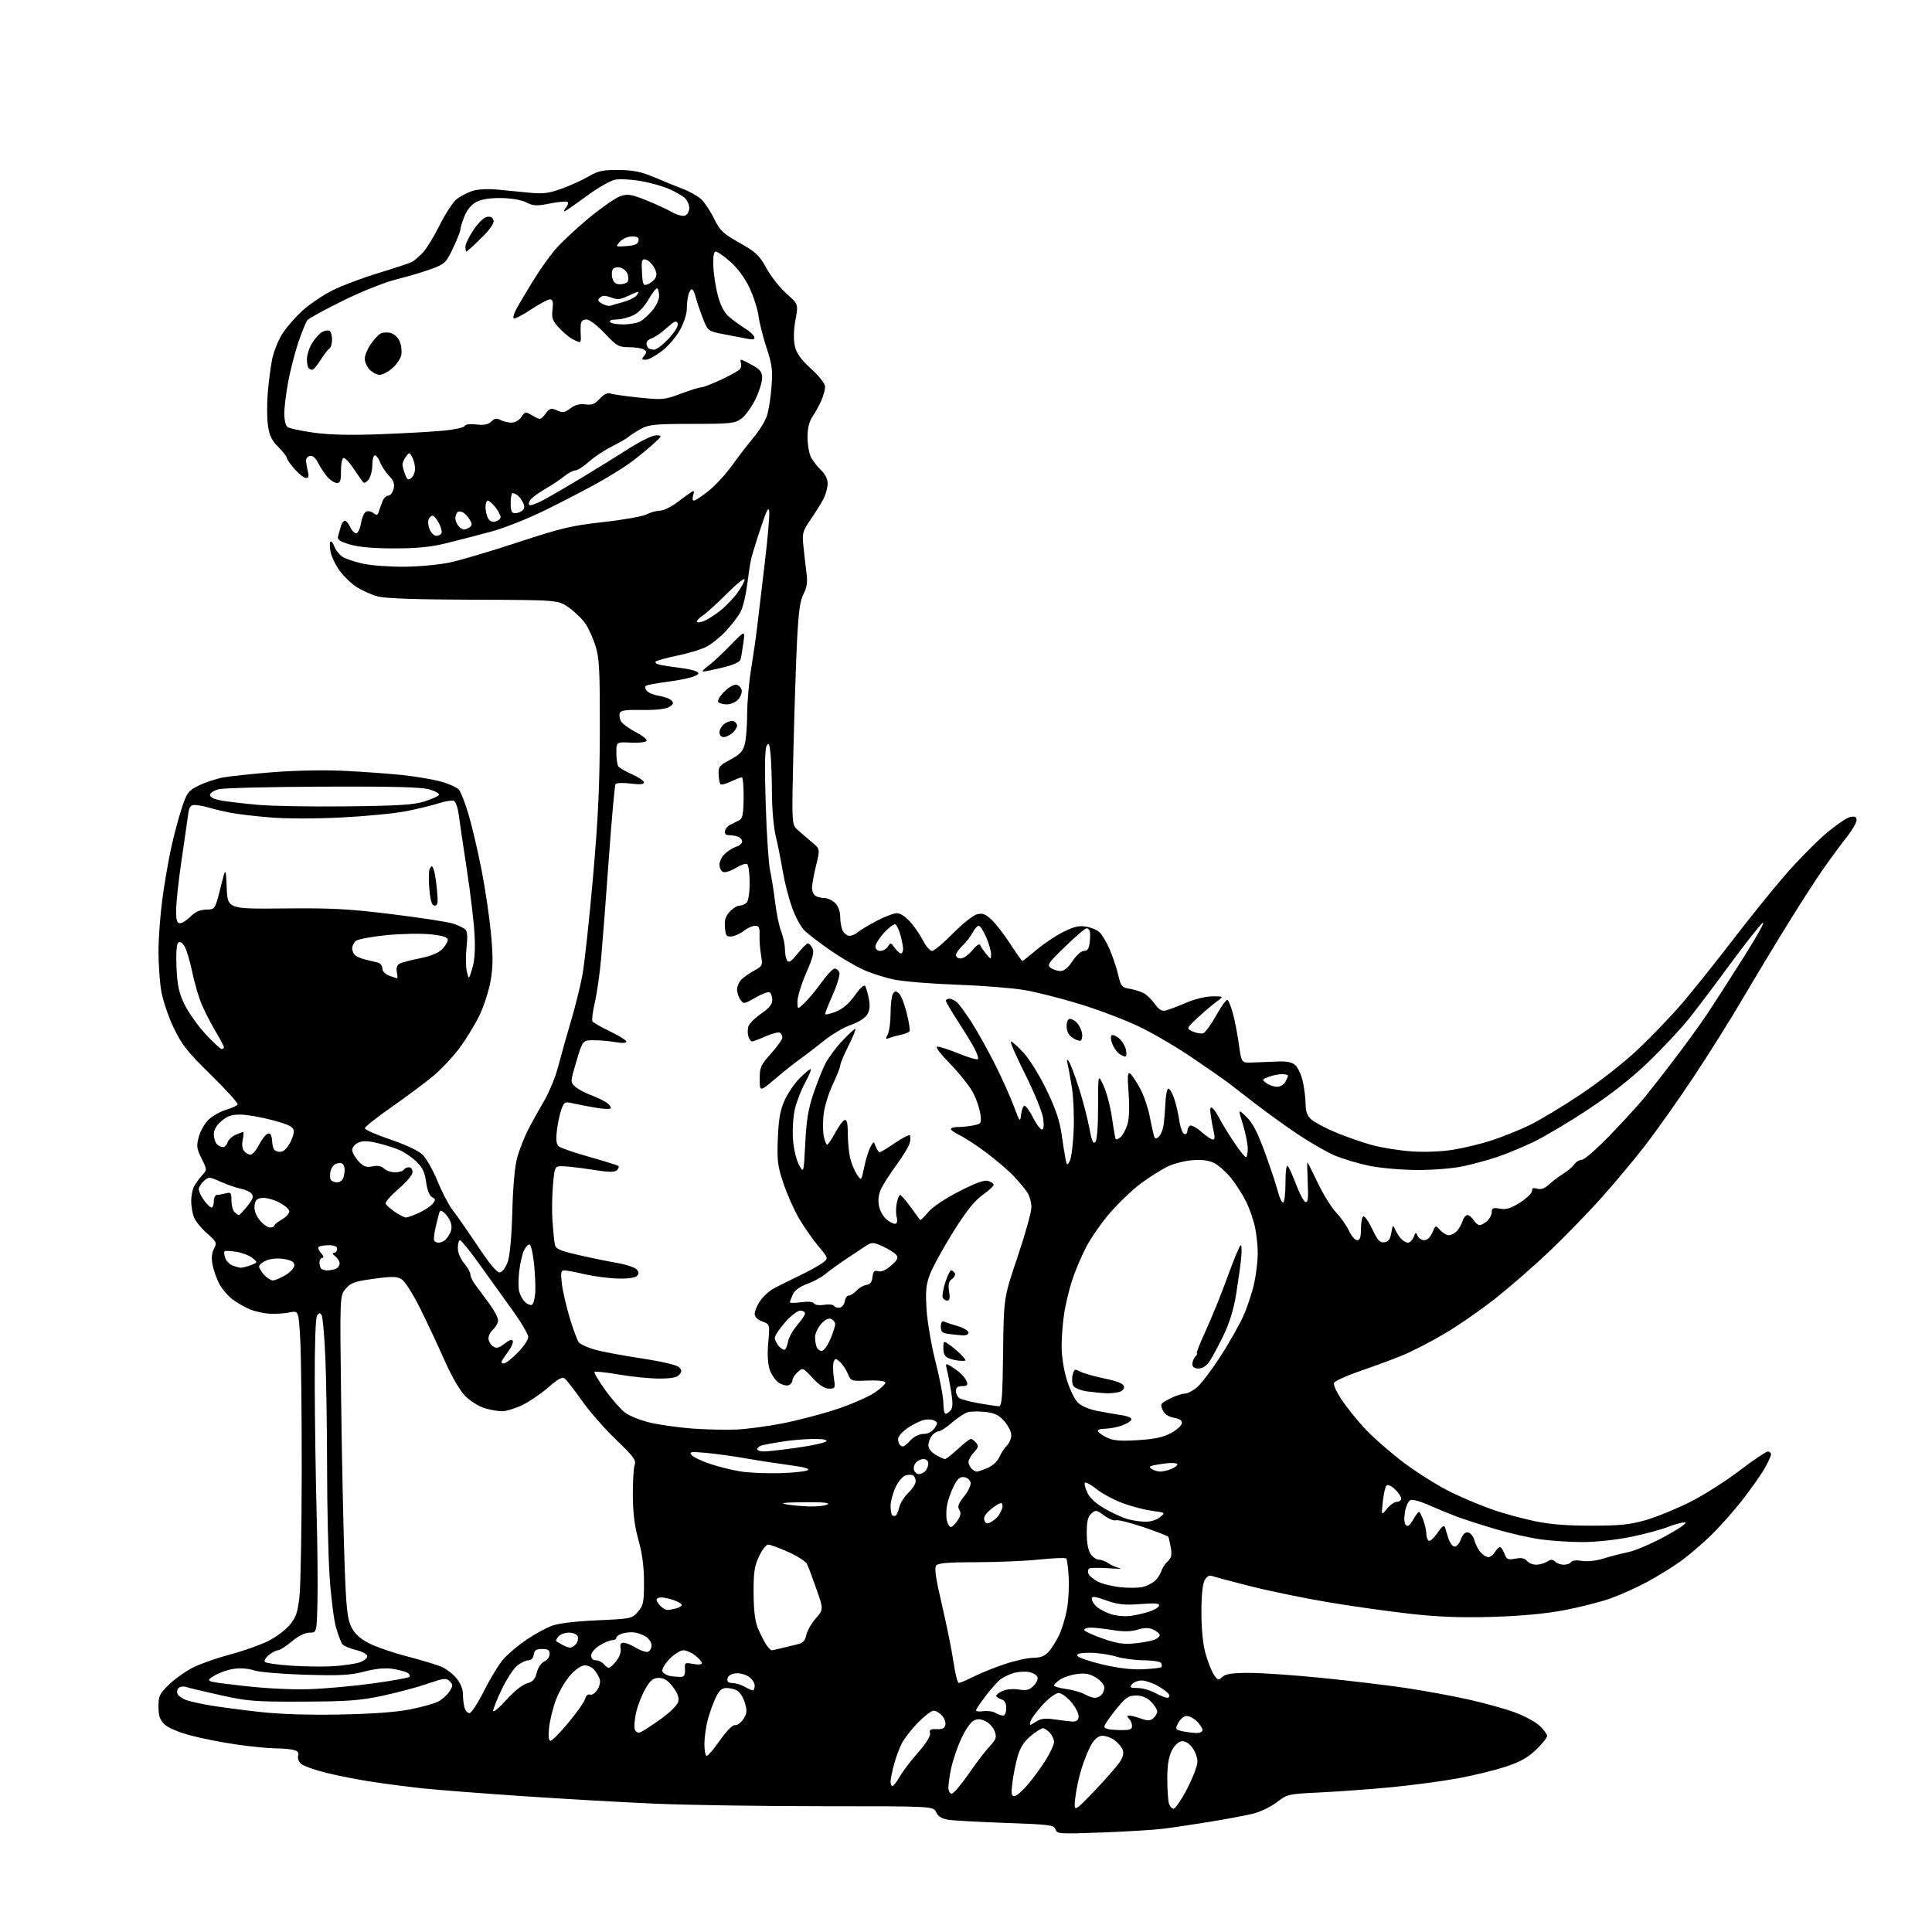 <?xml version="1.0" encoding="UTF-8" standalone="no"?>
<svg 
  version="1.1" 
  xmlns="http://www.w3.org/2000/svg" 
  xmlns:xlink="http://www.w3.org/1999/xlink" 
  xmlns:svg="http://www.w3.org/2000/svg"
  xmlns:rdf="http://www.w3.org/1999/02/22-rdf-syntax-ns#"
  xmlns:cc="http://creativecommons.org/ns#"
  xmlns:dc="http://purl.org/dc/elements/1.1/"
  viewBox="0 0 768 768"
  width="768"
  height="768"
>
<style>svg {background-color: white; }</style>"
<path stroke="none" fill="black" fill-rule="evenodd" d="M437.83,728.45C421.07,729.06 420.13,729.00 419.56,727.20C419.01,725.47 417.39,725.26 399.73,724.64C389.15,724.27 378.86,723.70 376.86,723.37C374.33,722.96 372.89,722.04 372.13,720.39C371.04,718.00 371.04,718.00 327.27,718.00C303.20,718.00 272.93,717.54 260.00,716.97C247.07,716.41 223.45,715.06 207.50,713.97C191.55,712.89 174.00,711.53 168.50,710.95C163.00,710.37 154.00,709.22 148.50,708.39C143.00,707.56 134.68,705.95 130.00,704.80C125.33,703.66 120.71,702.04 119.74,701.19C118.75,700.34 118.21,698.91 118.51,697.96C118.89,696.77 118.36,696.06 116.78,695.64C115.53,695.30 112.25,695.01 109.50,695.00C106.75,694.98 99.80,694.30 94.06,693.48C88.32,692.66 80.01,691.02 75.60,689.83C70.79,688.53 66.66,686.75 65.29,685.38C63.55,683.64 63.00,681.96 63.00,678.37C63.00,674.11 63.42,673.26 67.38,669.46C69.79,667.15 74.17,664.09 77.13,662.66C80.08,661.23 86.66,658.95 91.74,657.60C96.82,656.26 103.52,653.88 106.64,652.33C109.76,650.77 113.64,647.84 115.28,645.81C117.74,642.75 118.39,640.78 119.07,634.31C119.52,630.01 119.91,607.83 119.94,585.00C119.97,562.17 119.70,538.43 119.34,532.23C118.69,520.97 118.69,520.97 115.10,521.71C113.12,522.12 109.56,522.35 107.18,522.22C104.81,522.08 101.23,521.29 99.24,520.45C97.24,519.62 94.12,517.80 92.29,516.41C90.47,515.02 88.12,512.20 87.07,510.15C86.03,508.09 84.85,504.70 84.46,502.62C83.99,500.14 84.20,497.99 85.07,496.37C86.31,494.05 86.14,493.67 82.21,490.20C79.91,488.16 77.57,485.23 77.02,483.68C76.46,482.14 76.00,479.29 76.00,477.37C76.00,475.44 76.51,472.89 77.12,471.68C77.74,470.48 79.17,468.49 80.30,467.25C82.35,465.00 82.35,465.00 80.13,460.54C78.16,456.60 78.03,455.59 79.04,451.86C79.66,449.54 81.44,446.45 82.99,445.01C84.54,443.56 87.64,441.83 89.86,441.16C92.09,440.49 94.16,439.55 94.46,439.07C94.75,438.59 90.01,433.31 83.92,427.35C74.43,418.06 72.29,415.35 69.01,408.50C66.91,404.10 64.70,397.54 64.10,393.92C63.49,390.30 63.00,383.23 63.00,378.22C63.00,373.21 63.67,364.02 64.49,357.80C65.30,351.59 66.89,342.28 68.02,337.12C69.15,331.96 71.07,324.76 72.29,321.12C74.31,315.06 74.88,314.31 79.00,312.27C81.47,311.04 85.77,309.61 88.55,309.08C91.33,308.56 100.33,307.60 108.55,306.95C117.31,306.26 129.09,306.04 137.00,306.43C144.43,306.79 154.78,307.54 160.00,308.10C165.22,308.65 172.07,309.81 175.20,310.67C178.34,311.53 181.57,312.97 182.39,313.87C183.20,314.77 185.00,319.43 186.39,324.22C187.78,329.01 190.05,338.77 191.45,345.91C192.84,353.06 194.50,364.22 195.13,370.70C196.02,379.82 196.00,384.14 195.06,389.70C194.39,393.66 192.36,399.96 190.56,403.70C188.75,407.44 185.12,413.35 182.49,416.84C179.85,420.33 175.17,425.28 172.09,427.84C169.01,430.40 161.65,435.88 155.75,440.00C149.85,444.12 145.01,447.95 145.01,448.51C145.00,449.06 149.53,451.05 155.07,452.93C160.93,454.91 166.30,457.42 167.89,458.92C169.40,460.34 172.10,465.10 173.91,469.50C175.71,473.90 178.41,479.07 179.92,481.00C181.42,482.93 185.91,489.37 189.89,495.31C194.99,502.93 197.62,506.03 198.81,505.80C199.74,505.62 201.11,503.68 201.87,501.49C202.71,499.03 203.40,491.34 203.66,481.50C203.93,471.34 204.65,463.51 205.63,460.04C206.48,457.04 208.32,452.32 209.71,449.54C211.11,446.77 213.99,441.56 216.11,437.97C218.23,434.37 220.84,428.07 221.89,423.97C222.95,419.86 225.19,411.89 226.87,406.25C228.55,400.61 230.62,392.35 231.46,387.89C232.31,383.43 234.21,366.00 235.69,349.14C237.79,325.30 238.40,312.29 238.44,290.50C238.49,266.71 238.24,261.66 236.78,256.94C235.83,253.88 234.02,249.84 232.76,247.97C231.50,246.10 228.52,243.21 226.15,241.54C221.82,238.50 221.82,238.50 188.16,238.40C165.01,238.32 153.13,237.91 150.11,237.07C147.69,236.40 143.98,234.75 141.85,233.41C139.73,232.07 136.65,229.12 135.02,226.87C133.38,224.61 131.76,221.22 131.40,219.34C131.05,217.45 131.03,215.64 131.35,215.31C131.68,214.99 132.39,215.89 132.93,217.31C133.47,218.73 134.94,220.55 136.21,221.36C137.47,222.16 141.20,223.40 144.50,224.11C147.80,224.81 155.22,225.34 161.00,225.28C166.78,225.22 174.88,224.45 179.00,223.56C183.12,222.68 195.28,219.07 206.00,215.54C223.12,209.90 227.25,208.92 239.85,207.53C247.74,206.66 255.48,205.28 257.05,204.47C258.62,203.66 261.01,203.00 262.37,203.00C263.73,203.00 266.79,201.52 269.17,199.71C271.55,197.89 274.11,196.04 274.86,195.58C275.90,194.94 276.06,195.25 275.54,196.87C275.17,198.05 275.30,199.00 275.84,199.00C276.38,199.00 279.00,197.27 281.66,195.16C284.32,193.05 288.52,188.50 291.00,185.03C293.48,181.57 297.34,176.55 299.58,173.88C301.82,171.21 304.21,167.33 304.88,165.26C305.55,163.19 306.37,158.02 306.69,153.76C307.20,147.13 306.92,144.90 304.72,138.26C303.32,133.99 301.86,128.25 301.50,125.50C301.13,122.75 299.51,117.72 297.90,114.32C296.08,110.49 293.21,106.59 290.34,104.07C287.80,101.83 285.19,100.00 284.54,100.00C283.74,100.00 283.42,101.88 283.56,105.75C283.67,108.91 284.48,114.20 285.37,117.50C286.48,121.64 287.88,124.27 289.90,126.00C291.50,127.38 294.29,129.40 296.09,130.50C297.89,131.60 299.56,133.12 299.81,133.88C300.14,134.92 299.54,135.13 297.38,134.71C295.79,134.41 291.54,133.60 287.93,132.91C281.36,131.65 281.36,131.65 279.23,126.08C278.06,123.01 276.80,119.26 276.44,117.75C276.08,116.24 275.43,115.00 275.01,115.00C274.58,115.00 273.96,116.01 273.63,117.25C273.30,118.49 273.02,121.01 273.01,122.86C273.01,124.72 271.81,128.42 270.35,131.10C268.89,133.77 265.67,137.55 263.19,139.48C260.70,141.42 257.79,143.00 256.71,143.00C255.04,143.00 254.95,142.77 256.06,141.42C257.15,140.12 257.13,139.69 255.94,138.94C255.15,138.44 252.49,138.02 250.04,138.02C245.93,138.00 245.16,137.56 240.37,132.50C237.30,129.25 234.32,127.00 233.09,127.00C231.64,127.00 230.95,127.69 230.84,129.25C230.76,130.49 230.78,132.51 230.88,133.75C230.99,134.99 230.80,136.00 230.47,136.00C230.14,136.00 228.89,135.50 227.68,134.89C226.48,134.28 224.07,132.27 222.33,130.42C219.60,127.52 219.23,126.52 219.63,123.03C219.98,119.94 219.75,119.00 218.62,119.00C217.81,119.00 214.37,120.84 210.99,123.09C207.61,125.33 204.54,126.88 204.18,126.52C203.82,126.16 204.46,124.20 205.61,122.18C206.75,120.16 209.62,115.35 211.99,111.50C214.35,107.65 218.13,102.28 220.39,99.56C222.65,96.84 228.72,91.12 233.88,86.84C239.04,82.57 244.77,78.57 246.62,77.96C249.51,77.01 250.91,77.23 256.74,79.55C260.46,81.03 265.11,83.17 267.08,84.30C269.07,85.44 271.39,86.06 272.33,85.70C273.25,85.35 274.00,83.99 274.00,82.69C274.00,81.38 273.20,79.58 272.21,78.69C271.23,77.80 268.42,76.19 265.96,75.11C263.51,74.02 258.45,72.61 254.73,71.96C251.00,71.32 246.40,71.08 244.51,71.43C242.62,71.79 237.45,74.76 233.03,78.04C228.61,81.32 224.71,84.00 224.37,84.00C224.03,84.00 224.32,83.31 225.02,82.48C225.72,81.64 225.99,80.66 225.63,80.30C225.27,79.93 222.17,80.19 218.74,80.87C213.30,81.95 212.08,81.90 209.21,80.46C207.21,79.46 203.29,78.78 199.21,78.73C194.79,78.67 191.44,79.20 189.37,80.28C187.38,81.33 185.66,83.39 184.62,85.98C183.73,88.21 183.00,90.59 183.00,91.27C183.00,91.95 181.69,95.26 180.09,98.64C177.37,104.39 176.83,104.92 171.68,106.85C168.66,107.98 162.43,109.84 157.84,110.98C152.98,112.19 144.03,115.74 136.39,119.50C129.18,123.05 122.81,126.53 122.22,127.23C121.64,127.93 120.02,131.88 118.62,136.00C117.23,140.13 115.39,147.26 114.54,151.86C113.69,156.46 113.00,162.14 113.00,164.49C113.00,166.83 113.56,169.20 114.25,169.73C114.94,170.27 119.61,171.28 124.64,171.98C130.95,172.86 139.17,173.06 151.14,172.61C160.69,172.25 172.07,171.61 176.43,171.18C180.79,170.76 184.52,169.93 184.72,169.34C184.94,168.68 186.77,168.44 189.36,168.74C192.49,169.09 194.08,168.78 195.30,167.56C196.57,166.29 197.41,166.15 198.91,166.95C199.99,167.53 201.97,168.00 203.31,168.00C204.73,168.00 206.39,167.06 207.27,165.75C208.75,163.55 208.84,163.54 211.81,165.26C214.80,167.00 214.86,166.99 216.83,164.49C218.60,162.23 219.10,162.09 221.43,163.15C223.66,164.17 224.45,164.04 226.79,162.31C228.68,160.91 230.53,160.42 232.72,160.75C235.24,161.12 236.42,160.65 238.42,158.49C240.08,156.70 241.52,155.99 242.62,156.41C243.55,156.76 248.69,157.50 254.06,158.05C263.33,159.01 264.14,158.93 270.52,156.53C274.22,155.14 277.88,154.00 278.66,154.00C279.44,154.00 283.10,152.59 286.79,150.87C290.48,149.15 293.83,147.24 294.24,146.62C294.65,146.01 294.77,144.94 294.52,144.25C294.27,143.56 294.32,143.00 294.65,143.00C294.97,143.00 296.98,143.98 299.11,145.18C302.34,147.00 302.99,147.89 302.94,150.43C302.91,152.12 301.67,155.95 300.19,158.94C298.71,161.93 296.23,165.31 294.67,166.44C292.08,168.32 290.42,168.50 275.17,168.50C260.80,168.50 258.02,168.76 255.00,170.37C253.07,171.40 250.82,172.83 250.00,173.54C249.18,174.26 246.08,176.05 243.13,177.54C240.17,179.02 236.06,181.75 234.00,183.62C231.94,185.48 229.56,187.00 228.71,187.00C227.85,187.00 225.88,188.04 224.33,189.31C222.77,190.58 219.44,192.81 216.92,194.25C214.40,195.70 211.75,197.60 211.03,198.47C210.31,199.34 210.03,200.36 210.42,200.75C210.80,201.14 213.57,200.11 216.56,198.48C219.55,196.84 226.39,192.85 231.75,189.61C237.11,186.37 245.28,181.31 249.90,178.36C254.71,175.29 259.41,173.02 260.90,173.04C263.40,173.08 263.32,173.25 259.00,177.11C256.52,179.32 252.48,182.56 250.02,184.31C247.56,186.07 242.16,189.41 238.02,191.74C233.88,194.08 224.65,198.88 217.50,202.42C209.89,206.18 200.56,209.90 195.00,211.39C189.78,212.79 181.80,214.85 177.28,215.97C171.25,217.46 165.76,218.00 156.71,218.00C148.46,218.00 142.63,217.48 139.13,216.45C135.06,215.24 134.00,214.52 134.37,213.20C134.63,212.26 135.13,210.49 135.49,209.25C135.84,208.01 136.56,207.00 137.09,207.00C137.61,207.00 138.56,208.12 139.18,209.50C139.81,210.88 140.88,212.00 141.57,212.00C142.26,212.00 143.13,210.17 143.51,207.93C143.89,205.69 144.84,203.62 145.61,203.32C146.39,203.02 147.69,203.33 148.50,204.00C149.70,205.00 150.09,204.88 150.57,203.36C150.90,202.34 151.57,200.49 152.06,199.25C152.55,198.01 153.59,197.00 154.37,197.00C155.15,197.00 156.08,195.81 156.45,194.36C156.95,192.34 156.52,191.11 154.62,189.11C153.25,187.67 151.66,185.26 151.09,183.75C150.52,182.24 149.59,181.00 149.02,181.00C148.46,181.00 148.00,182.71 148.00,184.81C148.00,186.90 147.36,189.49 146.58,190.56C145.80,191.62 144.84,192.17 144.45,191.78C144.05,191.38 142.33,188.94 140.61,186.35C138.90,183.76 137.05,181.83 136.50,182.07C135.95,182.31 135.52,184.64 135.54,187.25C135.58,190.98 135.24,192.00 133.97,192.00C133.08,192.00 131.42,190.99 130.29,189.75C129.16,188.51 127.48,186.01 126.56,184.19C125.47,182.03 124.30,181.00 123.19,181.23C122.26,181.42 121.56,182.33 121.63,183.26C121.71,184.18 122.05,186.08 122.40,187.47C122.86,189.28 122.64,190.00 121.62,190.00C120.84,190.00 118.81,188.41 117.10,186.47C115.40,184.52 114.00,182.51 114.00,182.00C114.00,181.49 112.48,179.54 110.61,177.68C107.98,175.04 107.07,173.14 106.51,169.05C106.11,166.16 106.08,160.35 106.44,156.15C106.80,151.94 107.56,146.03 108.14,143.00C108.72,139.97 110.54,135.36 112.20,132.75C113.86,130.13 117.51,125.93 120.32,123.40C123.13,120.88 128.45,117.29 132.13,115.43C135.82,113.57 144.09,110.47 150.50,108.52C156.91,106.58 162.90,104.58 163.83,104.08C164.75,103.58 166.69,101.90 168.15,100.34C169.60,98.78 172.62,93.83 174.85,89.36C177.09,84.88 180.09,80.29 181.52,79.16C182.95,78.04 185.74,76.58 187.70,75.93C189.93,75.20 193.78,74.99 197.89,75.38C201.53,75.73 207.33,76.29 210.78,76.63C215.86,77.13 218.26,76.81 223.28,75.00C226.70,73.76 231.53,71.57 234.00,70.12C237.83,67.89 239.62,67.51 246.00,67.58C251.83,67.65 254.95,68.28 260.00,70.44C263.57,71.96 268.71,74.04 271.40,75.07C274.10,76.10 277.41,77.97 278.76,79.22C280.11,80.47 282.41,83.94 283.86,86.91C286.20,91.70 287.36,92.81 293.96,96.52C300.51,100.21 301.82,101.45 304.66,106.61C306.43,109.85 310.02,114.40 312.62,116.71C317.36,120.92 317.36,120.92 316.21,127.21C315.48,131.27 315.39,134.92 315.96,137.50C316.63,140.49 318.27,142.79 322.43,146.60C325.68,149.58 328.00,152.55 328.00,153.73C328.00,154.84 327.34,157.27 326.54,159.13C325.74,160.98 324.17,163.85 323.05,165.50C321.64,167.58 321.01,170.13 321.01,173.80C321.00,176.71 321.63,180.31 322.40,181.80C323.18,183.28 324.98,185.59 326.40,186.92C328.03,188.45 329.00,190.42 329.00,192.22C329.00,193.81 328.26,196.54 327.35,198.30C326.44,200.06 324.14,203.75 322.25,206.50C319.07,211.11 318.84,211.92 319.36,217.00C319.67,220.03 320.21,224.79 320.57,227.58C321.07,231.49 320.81,233.46 319.42,236.08C318.05,238.68 317.44,243.11 316.85,254.50C316.43,262.75 315.77,282.61 315.39,298.64C314.71,327.77 314.71,327.77 317.10,329.92C318.42,331.11 320.96,333.30 322.75,334.79C326.00,337.50 326.00,337.50 324.41,344.00C323.54,347.57 322.81,351.56 322.79,352.86C322.77,354.16 323.37,355.62 324.12,356.10C324.88,356.58 326.51,356.98 327.75,356.98C328.99,356.99 330.90,357.90 332.00,359.00C333.25,360.25 334.00,362.33 334.00,364.57C334.00,366.53 334.47,369.00 335.04,370.07C335.60,371.13 336.81,372.00 337.71,372.00C338.61,372.00 340.05,371.38 340.92,370.61C341.79,369.85 345.15,367.83 348.39,366.11C351.63,364.40 355.30,363.00 356.54,363.00C357.87,363.00 360.06,364.45 361.89,366.53C363.59,368.47 365.90,371.84 367.01,374.03C368.13,376.21 369.70,378.00 370.51,378.00C371.32,378.00 375.05,374.88 378.80,371.07C382.54,367.26 386.85,363.83 388.37,363.44C390.59,362.89 391.73,363.32 394.19,365.63C395.87,367.21 399.22,371.54 401.62,375.25C404.02,378.96 406.18,382.00 406.41,382.00C406.65,382.00 409.12,380.05 411.92,377.67C414.71,375.28 419.48,372.07 422.51,370.54C426.74,368.40 428.88,367.88 431.64,368.33C433.63,368.65 436.05,369.64 437.03,370.53C438.01,371.42 439.83,374.47 441.08,377.32C442.32,380.17 443.86,384.75 444.49,387.50C445.56,392.10 445.92,392.53 449.07,393.06C450.96,393.37 453.48,394.16 454.68,394.81C455.88,395.46 457.85,397.39 459.06,399.09C460.67,401.35 461.84,402.05 463.38,401.69C464.55,401.41 468.20,400.03 471.50,398.62C475.00,397.12 479.37,396.05 482.00,396.06C486.50,396.06 486.50,396.06 483.50,398.26C481.85,399.47 478.48,402.34 476.02,404.64C471.54,408.83 471.54,408.83 474.20,410.05C475.67,410.72 477.54,411.01 478.35,410.70C479.17,410.38 481.48,407.17 483.50,403.56C485.52,399.95 487.53,397.21 487.95,397.47C488.38,397.73 489.33,400.10 490.06,402.72C490.80,405.34 491.87,410.87 492.45,415.00C493.50,422.50 493.50,422.50 497.50,422.38C499.70,422.31 504.10,422.14 507.28,421.99C511.61,421.80 513.53,422.17 514.96,423.47C516.02,424.42 517.35,427.43 517.94,430.15C518.52,432.87 519.00,436.86 519.00,439.01C519.00,441.73 519.66,443.53 521.16,444.93C522.35,446.04 526.74,448.38 530.91,450.13C535.08,451.88 541.65,454.17 545.50,455.21C549.35,456.25 556.42,457.37 561.20,457.70C566.39,458.05 573.03,457.79 577.64,457.04C581.89,456.36 588.78,454.69 592.94,453.34C597.10,451.98 603.79,449.30 607.81,447.37C611.83,445.44 621.07,439.89 628.35,435.03C635.86,430.01 645.75,422.23 651.27,417.01C656.61,411.96 664.50,403.70 668.81,398.66C673.12,393.62 681.99,382.52 688.53,374.00C695.06,365.48 704.45,353.83 709.38,348.13C714.31,342.43 721.65,334.94 725.69,331.49C729.74,328.05 734.16,325.01 735.52,324.75C737.41,324.39 738.00,324.70 738.00,326.05C738.00,327.02 736.28,330.00 734.18,332.66C732.07,335.32 728.12,340.65 725.39,344.50C722.66,348.35 716.11,358.48 710.84,367.00C705.57,375.52 697.40,389.06 692.69,397.09C687.99,405.11 679.18,419.14 673.12,428.27C667.06,437.40 658.29,449.79 653.62,455.79C648.95,461.80 640.90,471.39 635.73,477.11C630.56,482.82 621.65,491.97 615.92,497.42C610.19,502.88 600.77,511.11 595.00,515.71C589.23,520.31 580.00,526.74 574.50,529.99C569.00,533.25 561.35,537.20 557.50,538.78C553.65,540.35 546.06,543.16 540.64,545.02C535.22,546.88 530.55,549.00 530.27,549.73C529.99,550.47 531.35,553.45 533.28,556.37C535.22,559.29 539.39,564.47 542.56,567.89C545.72,571.31 552.76,577.46 558.19,581.55C563.63,585.64 572.22,590.98 577.29,593.41C582.35,595.84 589.88,598.96 594.00,600.34C598.12,601.73 605.33,603.68 610.00,604.67C615.92,605.94 622.75,606.49 632.50,606.48C644.02,606.48 647.88,606.08 654.28,604.24C658.55,603.00 666.43,599.79 671.78,597.10C677.12,594.41 685.99,588.79 691.47,584.61C696.96,580.42 702.02,577.00 702.72,577.00C703.43,577.00 704.00,577.52 704.00,578.16C704.00,578.80 702.81,581.39 701.35,583.91C699.89,586.44 695.88,592.10 692.44,596.50C689.00,600.90 683.33,607.25 679.84,610.62C676.35,613.98 671.02,618.51 668.00,620.68C664.98,622.86 659.12,626.47 655.00,628.71C650.88,630.96 644.21,633.96 640.20,635.39C636.18,636.82 627.86,638.94 621.70,640.10C614.37,641.48 604.57,642.39 593.37,642.73C580.92,643.11 572.06,642.78 560.87,641.54C552.42,640.61 537.72,638.54 528.21,636.95C518.70,635.36 504.72,632.49 497.14,630.57C489.56,628.65 482.64,626.80 481.76,626.46C480.71,626.06 479.71,626.65 478.86,628.17C478.04,629.66 477.57,634.28 477.58,641.00C477.58,647.63 478.18,653.64 479.21,657.30C480.11,660.49 481.58,664.24 482.50,665.64C484.03,667.97 484.29,668.04 485.91,666.58C487.23,665.39 489.85,665.00 496.64,665.00C501.58,665.00 514.59,665.90 525.56,667.01C536.53,668.11 551.51,669.91 558.86,671.00C566.20,672.10 577.43,674.16 583.80,675.59C590.18,677.02 598.47,679.33 602.23,680.72C605.99,682.11 610.40,684.50 612.03,686.03C613.66,687.55 615.00,689.37 615.00,690.07C615.00,690.77 613.02,693.24 610.60,695.55C607.31,698.72 604.25,700.41 598.35,702.34C594.03,703.75 585.55,705.82 579.50,706.93C573.45,708.04 561.75,709.60 553.50,710.41C545.25,711.21 532.50,712.15 525.17,712.50C512.03,713.13 511.77,713.19 507.50,716.45C505.11,718.27 500.85,720.32 498.03,720.99C495.21,721.67 487.64,723.09 481.20,724.15C474.77,725.20 466.35,726.46 462.50,726.94C458.65,727.42 447.55,728.10 437.83,728.45zM435.46,711.50C440.20,706.55 444.75,701.26 445.57,699.74C446.67,697.71 446.79,696.47 446.02,695.04C445.45,693.98 443.99,692.40 442.77,691.55C441.55,690.70 439.52,690.00 438.26,690.00C436.75,690.00 435.29,691.11 433.97,693.25C432.87,695.04 431.07,699.37 429.98,702.87C428.88,706.38 427.73,711.78 427.42,714.87C426.84,720.50 426.84,720.50 435.46,711.50zM466.51,719.00C467.20,719.00 469.63,715.44 471.89,711.10C474.15,706.75 476.00,701.86 476.00,700.23C476.00,698.60 475.05,696.06 473.88,694.58C472.53,692.86 471.00,692.00 469.63,692.20C468.37,692.38 466.79,693.92 465.75,696.00C464.55,698.41 464.01,701.84 464.02,707.00C464.02,711.12 464.30,715.51 464.63,716.75C464.96,717.99 465.81,719.00 466.51,719.00zM403.23,714.00C404.03,714.00 406.50,711.85 408.72,709.22C410.93,706.59 414.15,702.15 415.87,699.36C417.59,696.57 419.00,693.46 419.00,692.47C419.00,691.47 418.26,689.83 417.35,688.83C416.43,687.82 415.19,687.00 414.57,687.00C413.96,687.00 411.79,688.37 409.75,690.05C407.19,692.17 405.60,694.60 404.61,697.95C403.82,700.61 402.86,705.31 402.47,708.40C401.90,712.96 402.04,714.00 403.23,714.00zM378.32,713.00C379.04,713.00 382.03,709.51 384.97,705.25C387.90,700.99 391.67,696.04 393.34,694.25C395.98,691.44 396.26,690.64 395.42,688.25C394.89,686.74 393.24,684.92 391.75,684.21C389.68,683.22 388.53,683.18 386.92,684.05C385.75,684.67 383.54,687.95 382.02,691.34C380.49,694.73 378.74,699.88 378.12,702.80C377.50,705.71 377.00,709.20 377.00,710.55C377.00,711.91 377.59,713.00 378.32,713.00zM354.75,709.99C355.16,709.99 356.47,708.30 357.65,706.24C358.83,704.18 362.13,699.85 364.98,696.60C368.23,692.90 369.99,690.06 369.70,688.97C369.34,687.58 369.86,687.26 372.34,687.37C374.59,687.46 375.53,687.01 375.80,685.68C376.01,684.67 375.39,682.98 374.43,681.93C373.47,680.87 371.97,680.01 371.10,680.03C370.22,680.04 367.43,682.18 364.89,684.78C362.36,687.37 359.47,691.08 358.49,693.00C357.50,694.92 356.09,698.75 355.36,701.50C354.62,704.25 354.02,707.29 354.01,708.25C354.01,709.21 354.34,710.00 354.75,709.99zM280.93,698.00C281.44,698.00 283.83,695.19 286.24,691.75C288.89,687.97 291.25,685.60 292.19,685.77C293.05,685.91 294.53,684.83 295.49,683.37C296.97,681.12 297.06,680.13 296.08,676.87C295.45,674.76 294.07,672.58 293.03,672.02C291.99,671.46 290.06,671.00 288.75,671.00C286.99,671.00 285.90,671.98 284.55,674.75C283.55,676.81 282.13,680.75 281.38,683.50C280.63,686.25 280.02,690.64 280.01,693.25C280.01,695.86 280.42,698.00 280.93,698.00zM218.84,692.00C219.45,692.00 222.67,688.74 225.99,684.75C229.31,680.76 232.28,676.52 232.60,675.32C232.94,674.03 233.73,673.34 234.52,673.64C235.25,673.93 236.57,673.06 237.45,671.72C238.38,670.30 238.76,668.49 238.37,667.39C238.00,666.35 237.02,664.71 236.19,663.75C235.37,662.79 233.69,662.00 232.46,662.00C231.14,662.00 228.81,663.58 226.74,665.87C224.81,668.00 222.25,672.38 221.03,675.62C219.82,678.85 218.57,683.86 218.27,686.75C217.90,690.28 218.09,692.00 218.84,692.00zM254.57,688.61C255.42,688.29 259.02,685.95 262.56,683.42C266.33,680.73 269.25,677.84 269.60,676.47C270.01,674.81 269.38,673.05 267.48,670.56C265.49,667.95 264.00,667.00 261.92,667.00C259.64,667.00 258.60,667.83 256.57,671.28C255.19,673.64 253.53,677.86 252.89,680.68C252.24,683.49 252.00,686.56 252.36,687.50C252.76,688.53 253.63,688.97 254.57,688.61zM475.25,688.88C476.93,688.95 478.00,688.48 478.00,687.67C478.00,686.95 476.92,685.33 475.59,684.08C474.26,682.84 472.36,681.98 471.36,682.17C470.37,682.36 468.99,683.64 468.30,685.01C467.14,687.32 467.24,687.54 469.78,688.13C471.27,688.48 473.74,688.82 475.25,688.88zM444.50,687.72C449.09,687.83 450.00,687.56 450.00,686.12C450.00,685.18 449.46,683.86 448.80,683.20C447.87,682.27 447.91,682.00 448.98,682.00C449.74,682.00 451.82,682.53 453.61,683.18C456.19,684.11 457.20,684.08 458.43,683.05C459.30,682.34 460.00,681.11 460.00,680.33C460.00,679.55 458.90,677.80 457.55,676.45C455.88,674.79 453.97,674.00 451.60,674.00C448.57,674.00 447.51,674.74 443.55,679.59C441.05,682.67 439.00,685.72 439.00,686.39C439.00,687.16 440.95,687.63 444.50,687.72zM411.72,684.45C413.66,683.18 415.39,682.94 418.89,683.45C421.43,683.83 424.62,684.22 426.00,684.32C427.82,684.45 428.58,683.95 428.78,682.50C428.93,681.40 427.66,678.81 425.96,676.75C424.23,674.66 421.95,673.00 420.82,673.00C419.67,673.00 416.89,675.06 414.45,677.72C412.07,680.31 409.90,683.27 409.64,684.28C409.18,686.04 409.28,686.05 411.72,684.45zM135.00,681.55C147.81,681.31 157.40,680.62 162.95,679.52C167.59,678.60 172.65,677.20 174.19,676.40C175.72,675.61 177.73,673.82 178.64,672.42C180.14,670.13 180.16,669.73 178.77,668.34C177.38,666.95 176.50,667.05 169.86,669.34C165.81,670.73 157.78,672.88 152.00,674.10C143.14,675.99 138.21,676.35 120.50,676.42C101.24,676.49 98.50,676.28 87.50,673.83C80.90,672.37 74.83,670.91 74.00,670.59C73.17,670.28 71.92,670.39 71.22,670.84C70.51,671.29 70.21,672.39 70.55,673.28C70.90,674.17 72.60,675.36 74.34,675.91C76.08,676.47 80.42,677.41 84.00,678.00C87.58,678.60 96.12,679.72 103.00,680.50C111.06,681.41 122.42,681.78 135.00,681.55zM398.75,681.97C399.47,681.99 400.00,680.76 400.00,679.07C400.00,677.01 399.40,675.94 398.00,675.50C396.90,675.15 396.00,674.52 396.00,674.09C396.00,673.67 397.15,672.80 398.55,672.16C400.00,671.50 402.77,671.26 404.94,671.61C408.02,672.10 409.19,671.81 410.87,670.13C412.02,668.98 412.71,667.41 412.41,666.63C412.12,665.86 410.60,664.97 409.05,664.66C407.50,664.35 404.72,664.53 402.87,665.07C401.02,665.61 398.56,666.83 397.41,667.80C396.26,668.77 393.68,671.72 391.66,674.36C389.65,676.99 388.00,679.49 388.00,679.90C388.00,680.32 389.31,680.46 390.91,680.23C392.51,679.99 394.65,680.28 395.66,680.87C396.67,681.46 398.06,681.95 398.75,681.97zM186.61,681.00C187.36,681.00 190.00,676.97 192.47,672.05C194.94,667.13 198.40,661.47 200.16,659.47C201.91,657.47 205.98,654.05 209.20,651.87C212.41,649.68 216.95,647.18 219.27,646.31C221.95,645.31 228.57,644.50 237.34,644.10C250.93,643.49 251.23,643.43 253.59,640.69C255.75,638.18 256.00,636.95 256.00,628.96C256.00,622.80 255.32,617.61 253.81,612.26C252.27,606.76 251.61,601.58 251.56,594.50C251.53,589.00 251.86,583.52 252.29,582.32C252.97,580.48 251.86,578.98 244.91,572.32C240.42,568.02 234.33,561.07 231.38,556.88C228.43,552.69 225.39,548.74 224.62,548.10C223.52,547.18 222.12,547.90 217.86,551.59C214.91,554.14 210.25,557.30 207.50,558.61C204.75,559.91 201.20,560.98 199.62,560.99C198.03,561.00 194.89,560.45 192.64,559.77C190.39,559.10 186.95,556.95 185.01,555.01C182.79,552.79 179.64,547.36 176.59,540.48C173.91,534.44 169.53,525.12 166.86,519.78C164.19,514.43 160.99,509.40 159.75,508.60C157.85,507.37 156.14,507.32 148.66,508.33C141.01,509.36 139.49,509.89 137.44,512.27C135.07,515.03 135.07,515.03 135.61,556.76C135.91,579.72 136.51,608.46 136.94,620.64C137.60,639.23 138.03,643.39 139.61,646.64C140.96,649.39 142.94,651.26 146.50,653.13C149.25,654.58 156.09,656.96 161.71,658.41C167.32,659.87 173.46,661.71 175.34,662.50C177.22,663.28 179.94,665.33 181.38,667.04C182.99,668.95 184.01,671.38 184.01,673.33C184.02,675.07 184.30,677.51 184.63,678.75C184.96,679.99 185.85,681.00 186.61,681.00zM201.29,675.72C204.36,672.32 207.73,669.62 209.50,669.16C211.83,668.54 212.70,667.59 213.38,664.86C213.90,662.82 215.15,660.97 216.38,660.43C217.55,659.92 218.50,658.60 218.50,657.50C218.50,655.94 217.83,655.50 215.50,655.50C213.15,655.50 212.43,655.99 212.18,657.75C211.98,659.13 211.17,660.00 210.07,660.00C209.08,660.00 207.09,660.93 205.64,662.07C204.19,663.21 201.43,667.42 199.50,671.42C197.58,675.43 196.02,679.34 196.04,680.10C196.06,680.87 198.42,678.90 201.29,675.72zM435.05,674.90C435.90,674.96 437.14,674.46 437.80,673.80C438.46,673.14 439.00,671.78 439.00,670.79C439.00,669.79 437.54,668.05 435.75,666.93C433.29,665.39 431.47,665.02 428.24,665.43C425.90,665.72 422.86,666.70 421.49,667.60C420.12,668.50 419.00,669.57 419.00,669.99C419.00,670.40 421.14,671.03 423.75,671.39C426.36,671.74 429.62,672.66 431.00,673.42C432.38,674.18 434.20,674.85 435.05,674.90zM463.83,674.88C464.57,674.94 464.98,674.44 464.76,673.75C464.53,673.06 462.58,671.49 460.42,670.27C458.27,669.04 455.32,668.03 453.87,668.02C452.43,668.01 450.68,668.67 450.00,669.50C448.94,670.78 449.24,671.00 452.13,671.00C453.98,671.00 457.07,671.85 459.00,672.88C460.93,673.91 463.10,674.81 463.83,674.88zM123.00,671.47C129.32,671.26 140.70,670.24 148.27,669.19C155.85,668.14 162.36,666.97 162.74,666.59C163.13,666.21 162.78,665.48 161.97,664.97C161.16,664.47 158.50,663.76 156.06,663.39C153.08,662.94 149.37,663.30 144.83,664.47C139.20,665.93 135.21,666.15 121.28,665.73C111.92,665.45 102.89,664.68 100.87,663.98C98.68,663.23 95.49,663.00 92.84,663.40C90.42,663.76 86.87,665.04 84.97,666.24C81.50,668.42 81.50,668.42 96.50,670.14C105.59,671.18 116.03,671.71 123.00,671.47zM299.25,671.96C299.66,671.98 300.00,671.11 300.00,670.02C300.00,668.94 298.90,667.33 297.56,666.45C296.23,665.57 293.87,665.00 292.32,665.18C290.61,665.37 289.39,666.18 289.19,667.25C288.95,668.50 289.51,669.01 291.18,669.04C292.45,669.05 294.62,669.71 296.00,670.50C297.38,671.29 298.84,671.95 299.25,671.96zM381.15,669.00C381.65,669.00 384.28,667.88 386.98,666.51C389.68,665.14 395.25,662.89 399.37,661.51C403.49,660.13 408.61,659.00 410.75,659.00C413.52,659.00 415.25,658.35 416.71,656.75C417.85,655.51 419.68,652.69 420.79,650.48C421.90,648.26 423.36,643.68 424.02,640.29C424.69,636.91 425.06,630.98 424.84,627.12C424.62,623.26 424.17,619.84 423.84,619.50C423.51,619.17 418.63,619.37 413.01,619.95C407.39,620.53 396.14,621.00 388.02,621.00C377.09,621.00 372.96,621.34 372.16,622.30C371.37,623.26 371.98,627.47 374.46,638.05C376.32,646.00 378.38,656.21 379.04,660.75C379.69,665.29 380.64,669.00 381.15,669.00zM271.00,666.57C272.00,666.47 272.43,665.48 272.30,663.61C272.10,660.92 272.25,660.82 275.55,661.44C277.56,661.82 279.00,661.69 279.00,661.12C279.00,660.58 277.81,659.21 276.37,658.07C274.92,656.93 272.78,656.00 271.62,656.01C270.45,656.02 267.99,657.58 266.13,659.49C264.19,661.49 263.00,663.56 263.32,664.40C263.63,665.20 265.15,666.05 266.69,666.29C268.24,666.53 270.18,666.65 271.00,666.57zM454.29,663.56C458.02,663.40 461.33,663.01 461.64,662.70C461.95,662.39 461.90,661.65 461.54,661.07C461.18,660.48 458.10,660.00 454.69,659.99C451.29,659.98 446.29,659.31 443.59,658.49C440.89,657.67 436.24,657.00 433.26,657.00C429.55,657.00 427.96,657.37 428.23,658.18C428.44,658.82 432.87,660.37 438.06,661.61C444.33,663.10 449.78,663.76 454.29,663.56zM132.50,662.34C136.35,662.10 140.96,661.44 142.75,660.88C144.54,660.31 146.00,659.21 146.00,658.44C146.00,657.60 144.17,656.57 141.53,655.90C139.07,655.28 136.64,654.27 136.12,653.64C135.61,653.01 134.47,650.01 133.58,646.96C132.70,643.91 131.54,634.68 131.01,626.46C130.48,618.23 130.03,598.90 130.02,583.50C130.00,568.10 129.70,548.44 129.34,539.81C128.98,531.18 128.31,523.53 127.85,522.81C127.16,521.75 126.81,521.79 126.02,523.00C125.43,523.90 125.06,534.97 125.12,550.50C125.16,564.80 125.49,587.52 125.85,601.00C126.21,614.48 126.36,630.79 126.19,637.25C125.88,649.00 125.88,649.00 123.03,649.00C121.25,649.00 118.63,650.30 116.00,652.50C113.70,654.42 111.23,656.00 110.52,656.00C109.80,656.00 108.16,656.86 106.86,657.91C105.56,658.97 104.87,660.20 105.33,660.66C105.79,661.12 110.52,661.79 115.83,662.14C121.15,662.49 128.65,662.58 132.50,662.34zM242.05,663.00C242.49,663.00 243.82,661.77 245.00,660.27C246.28,658.65 246.97,656.62 246.71,655.27C246.41,653.67 246.75,653.00 247.89,653.00C248.77,653.01 251.02,653.93 252.87,655.06C254.73,656.19 256.87,656.88 257.62,656.59C258.38,656.30 259.00,655.16 259.00,654.05C259.00,652.95 257.99,651.40 256.75,650.60C255.51,649.81 253.38,649.04 252.00,648.89C250.62,648.75 248.49,648.97 247.25,649.38C246.01,649.80 245.00,650.55 245.00,651.07C245.00,651.58 244.27,652.00 243.37,652.00C242.47,652.00 240.22,652.94 238.37,654.08C236.44,655.27 235.00,656.98 235.00,658.08C235.00,659.29 235.69,660.00 236.88,660.00C237.91,660.00 239.32,660.67 240.00,661.50C240.68,662.33 241.61,663.00 242.05,663.00zM306.77,655.99C307.17,655.99 309.07,655.59 311.00,655.09C312.93,654.60 315.70,653.93 317.17,653.60C319.13,653.16 320.02,652.18 320.52,649.93C320.89,648.24 322.59,645.26 324.29,643.32C327.39,639.79 327.39,639.79 324.54,631.65C322.98,627.17 321.28,622.68 320.77,621.67C320.26,620.67 316.92,618.53 313.33,616.92C309.75,615.32 306.16,614.00 305.35,614.00C304.55,614.00 302.90,616.14 301.69,618.75C299.88,622.69 299.51,625.21 299.57,633.50C299.63,640.63 300.15,644.65 301.38,647.50C302.33,649.70 303.76,652.51 304.57,653.75C305.38,654.99 306.37,656.00 306.77,655.99zM226.63,654.97C227.25,654.99 228.31,654.33 228.99,653.51C229.67,652.69 229.96,651.34 229.64,650.51C229.31,649.64 227.83,649.00 226.15,649.00C224.55,649.00 222.68,649.69 221.98,650.52C221.28,651.36 220.89,652.20 221.11,652.38C221.32,652.56 222.40,653.21 223.50,653.82C224.60,654.44 226.01,654.95 226.63,654.97zM451.00,653.28C454.02,652.98 457.51,652.35 458.75,651.89C459.99,651.43 461.00,650.58 461.00,650.00C461.00,649.43 459.88,648.45 458.50,647.82C456.64,646.97 455.05,646.97 452.20,647.82C449.53,648.62 446.63,648.67 442.45,647.99C439.18,647.45 435.26,647.01 433.75,647.01C432.24,647.00 431.00,647.40 431.00,647.90C431.00,648.39 434.26,649.93 438.25,651.32C443.93,653.29 446.69,653.72 451.00,653.28zM449.50,642.33C451.70,642.02 455.04,641.25 456.92,640.63C458.81,640.01 460.53,638.95 460.75,638.28C461.05,637.35 459.26,637.19 453.32,637.64C446.95,638.12 444.44,637.85 439.75,636.19C435.04,634.52 434.00,634.41 434.00,635.59C434.00,636.37 434.90,637.80 436.01,638.76C437.11,639.72 439.70,641.04 441.76,641.70C443.82,642.35 447.30,642.64 449.50,642.33zM265.32,639.99C265.97,639.98 267.51,639.70 268.75,639.37C269.99,639.04 271.00,638.41 271.00,637.98C271.00,637.55 269.58,636.70 267.85,636.10C266.12,635.49 263.87,635.00 262.85,635.00C261.83,635.00 261.00,635.42 261.00,635.93C261.00,636.44 261.71,637.56 262.57,638.43C263.44,639.29 264.67,639.99 265.32,639.99zM454.39,630.82C455.98,630.40 458.10,629.31 459.11,628.40C460.12,627.48 461.24,625.78 461.60,624.62C461.96,623.45 463.11,621.68 464.16,620.68C465.66,619.25 465.92,618.08 465.40,615.18C465.04,613.16 464.59,611.23 464.40,610.90C464.22,610.57 459.77,608.84 454.51,607.05C449.25,605.27 444.33,604.04 443.57,604.33C442.82,604.62 440.72,603.77 438.92,602.44C435.85,600.18 435.52,600.13 433.82,601.66C432.44,602.91 432.00,604.78 432.00,609.43C432.00,613.36 432.56,616.35 433.56,617.78C434.41,619.00 435.89,620.00 436.83,620.00C437.78,620.00 439.46,620.63 440.56,621.40C441.66,622.17 443.67,623.05 445.03,623.35C446.39,623.65 444.44,623.68 440.71,623.41C436.97,623.15 433.50,623.19 433.00,623.50C432.50,623.81 432.35,624.74 432.66,625.57C432.98,626.40 434.65,627.81 436.37,628.70C438.09,629.60 442.20,630.61 445.50,630.96C448.80,631.30 452.80,631.24 454.39,630.82zM610.64,622.00C611.95,622.00 613.91,621.45 614.99,620.78C616.54,619.81 617.21,619.81 618.18,620.78C618.85,621.45 620.41,622.00 621.64,622.00C622.87,622.00 624.18,621.52 624.54,620.93C624.94,620.29 626.68,620.11 628.85,620.47C631.04,620.83 634.50,620.45 637.50,619.51C640.25,618.65 644.65,617.52 647.28,616.99C649.90,616.47 656.43,613.68 661.78,610.79C667.12,607.90 670.78,605.40 669.90,605.23C669.02,605.05 665.99,605.82 663.17,606.93C660.35,608.04 653.58,609.86 648.12,610.98C642.48,612.12 634.28,613.00 629.17,613.00C624.20,613.00 616.70,612.52 612.48,611.93C608.26,611.35 600.24,609.53 594.66,607.89C589.07,606.25 582.02,603.97 579.00,602.84C575.98,601.70 570.95,599.63 567.84,598.24C564.73,596.85 561.51,595.97 560.69,596.29C559.87,596.60 558.88,598.74 558.50,601.03C558.06,603.58 558.20,605.60 558.85,606.25C559.60,607.00 560.44,606.38 561.71,604.16C562.69,602.43 563.75,601.01 564.05,601.01C564.35,601.00 565.14,602.49 565.80,604.32C566.46,606.15 567.00,608.60 567.00,609.76C567.00,610.93 567.43,612.15 567.95,612.47C568.47,612.79 570.03,611.39 571.41,609.35C573.10,606.86 574.08,606.11 574.38,607.07C574.64,607.86 575.25,609.85 575.75,611.50C576.26,613.15 577.31,614.63 578.10,614.78C578.93,614.94 580.04,613.74 580.71,611.95C581.51,609.83 582.45,608.94 583.62,609.17C584.58,609.35 585.70,610.79 586.12,612.36C586.54,613.93 587.66,616.07 588.60,617.11C589.54,618.15 590.91,619.00 591.65,619.00C592.38,619.00 593.55,618.10 594.23,617.00C594.92,615.90 595.83,615.00 596.27,615.00C596.70,615.00 597.50,616.17 598.04,617.61C598.92,619.91 599.42,620.14 602.38,619.59C604.75,619.14 606.09,619.40 606.98,620.48C607.68,621.32 609.32,622.00 610.64,622.00zM378.00,607.00C378.52,607.00 379.72,605.83 380.66,604.40C381.91,602.48 382.09,601.37 381.33,600.16C380.53,598.89 380.95,597.69 383.24,594.85C384.86,592.84 386.02,590.36 385.83,589.34C385.64,588.33 384.50,587.36 383.29,587.19C381.62,586.95 380.64,587.78 379.14,590.73C378.05,592.86 376.85,596.26 376.47,598.29C376.09,600.32 376.06,603.11 376.41,604.49C376.76,605.87 377.47,607.00 378.00,607.00zM393.82,605.10C394.83,604.55 396.12,603.52 396.68,602.80C397.23,602.09 397.96,600.73 398.30,599.78C398.64,598.84 398.56,597.84 398.12,597.57C397.68,597.30 395.82,598.34 393.99,599.87C391.65,601.82 390.85,603.17 391.31,604.37C391.82,605.69 392.40,605.86 393.82,605.10zM455.14,604.91C457.30,604.96 459.70,604.25 461.06,603.15C463.34,601.30 463.34,601.30 458.09,600.61C455.21,600.22 450.00,598.88 446.52,597.61C443.03,596.35 438.32,593.84 436.05,592.04C433.77,590.23 431.62,589.04 431.27,589.39C430.93,589.74 431.36,591.53 432.24,593.37C433.29,595.58 435.69,597.76 439.29,599.80C442.30,601.49 446.27,603.32 448.13,603.85C449.98,604.38 453.14,604.86 455.14,604.91zM356.06,602.46C356.49,602.19 357.13,600.70 357.47,599.13C357.82,597.56 359.43,595.01 361.05,593.45C362.67,591.90 364.00,589.84 364.00,588.87C364.00,587.91 363.55,586.84 362.99,586.49C362.44,586.15 361.04,586.17 359.90,586.53C358.75,586.90 356.97,589.06 355.93,591.35C354.89,593.63 354.03,596.89 354.02,598.58C354.01,600.28 354.29,601.95 354.64,602.31C354.99,602.66 355.63,602.73 356.06,602.46zM551.33,599.75C552.57,598.24 554.35,597.00 555.29,597.00C556.23,597.00 557.00,596.40 557.00,595.67C557.00,594.95 555.87,593.29 554.49,591.99C552.97,590.56 551.63,590.00 551.12,590.56C550.64,591.08 550.00,593.98 549.68,597.00C549.09,602.50 549.09,602.50 551.33,599.75zM322.00,598.84C325.02,598.91 328.18,598.53 329.00,598.00C330.01,597.35 326.92,597.07 319.50,597.16C311.69,597.25 309.66,597.49 312.50,598.00C314.70,598.39 318.98,598.77 322.00,598.84zM310.09,585.60C315.36,585.45 320.31,584.92 321.09,584.44C322.03,583.85 319.66,583.18 314.00,582.43C309.32,581.81 301.45,580.60 296.50,579.73C291.55,578.86 284.39,577.88 280.59,577.53C274.55,576.99 273.84,577.10 274.92,578.40C275.60,579.22 278.94,580.82 282.36,581.95C285.77,583.09 291.25,584.44 294.53,584.95C297.81,585.46 304.81,585.75 310.09,585.60zM365.27,586.00C366.00,586.00 367.14,585.46 367.80,584.80C368.46,584.14 369.00,582.79 369.00,581.80C369.00,580.71 368.26,580.00 367.12,580.00C366.09,580.00 364.69,580.67 364.01,581.49C363.33,582.31 363.04,583.66 363.36,584.49C363.68,585.32 364.54,586.00 365.27,586.00zM388.23,585.00C388.69,585.00 390.62,584.35 392.53,583.55C394.56,582.70 396.49,580.94 397.20,579.30C397.87,577.76 399.22,575.69 400.20,574.71C401.19,573.73 402.00,571.82 402.00,570.48C402.00,569.13 400.75,566.63 399.22,564.92C397.08,562.53 395.35,561.68 391.78,561.28C389.22,560.99 386.08,561.02 384.81,561.35C383.54,561.67 380.70,563.52 378.50,565.45C376.30,567.38 373.87,568.97 373.11,568.98C372.35,568.99 371.12,569.79 370.39,570.75C369.66,571.71 369.05,573.42 369.03,574.53C369.01,575.74 370.18,577.27 371.90,578.28C373.50,579.23 375.19,579.99 375.65,579.99C376.12,579.98 378.43,578.18 380.79,575.99C383.15,573.79 385.46,572.00 385.92,572.00C386.38,572.00 387.33,572.69 388.02,573.53C389.07,574.79 388.92,575.45 387.15,577.34C385.97,578.60 385.00,580.30 385.00,581.11C385.00,581.93 385.54,583.14 386.20,583.80C386.86,584.46 387.77,585.00 388.23,585.00zM461.18,584.98C462.11,584.99 464.02,584.56 465.43,584.02C466.85,583.49 468.00,582.63 468.00,582.12C468.00,581.61 466.09,581.41 463.75,581.68C461.41,581.95 458.84,582.38 458.03,582.64C456.73,583.05 456.73,583.22 458.03,584.04C458.84,584.55 460.26,584.98 461.18,584.98zM303.75,576.98C305.26,576.97 311.20,576.29 316.95,575.48C322.70,574.66 327.86,573.54 328.40,573.00C329.07,572.33 327.40,572.00 323.45,572.01C320.18,572.01 314.57,572.48 311.00,573.05C307.43,573.61 303.71,574.31 302.75,574.61C301.79,574.90 301.00,575.55 301.00,576.07C301.00,576.58 302.24,576.99 303.75,576.98zM358.99,575.00C359.35,575.00 360.71,573.88 362.00,572.50C363.41,571.00 365.46,570.00 367.12,570.00C368.84,570.00 370.47,569.16 371.44,567.79C372.84,565.78 372.84,565.49 371.42,564.70C370.56,564.21 368.65,564.11 367.18,564.47C365.70,564.83 362.81,566.28 360.75,567.70C358.69,569.11 357.00,571.04 357.00,571.97C357.00,572.90 357.30,573.97 357.67,574.33C358.03,574.70 358.63,575.00 358.99,575.00zM452.48,572.47C459.07,572.05 462.54,571.30 465.47,569.68C467.68,568.47 469.62,566.75 469.79,565.86C470.01,564.71 469.11,564.05 466.70,563.60C464.42,563.18 462.94,562.15 462.18,560.49C461.13,558.19 461.33,557.87 464.99,556.01C467.15,554.90 469.80,554.00 470.88,554.00C471.96,554.00 474.19,552.87 475.82,551.49C477.46,550.12 481.59,544.69 484.99,539.44C488.39,534.18 492.53,526.91 494.18,523.27C495.83,519.63 497.80,513.69 498.57,510.08C499.34,506.46 499.97,501.16 499.98,498.30C499.99,495.44 499.49,490.71 498.88,487.80C498.26,484.88 496.63,480.25 495.26,477.50C493.89,474.75 491.21,470.58 489.30,468.23C487.40,465.89 484.45,463.25 482.76,462.38C480.64,461.28 477.92,460.91 474.08,461.19C470.99,461.41 466.45,462.58 463.99,463.79C461.52,465.00 456.80,468.00 453.50,470.46C450.20,472.92 444.73,478.12 441.34,482.03C437.95,485.93 433.62,492.13 431.72,495.81C429.81,499.49 427.31,505.43 426.16,509.00C425.01,512.58 423.60,518.42 423.04,522.00C422.48,525.58 422.01,531.49 422.01,535.14C422.00,539.07 422.85,544.54 424.08,548.52C425.22,552.22 427.18,556.27 428.43,557.52C429.78,558.87 432.90,560.22 436.10,560.84C439.07,561.42 443.44,562.18 445.80,562.54C448.38,562.93 449.95,563.65 449.73,564.35C449.52,564.98 447.81,566.04 445.92,566.69C444.04,567.35 441.01,567.91 439.19,567.94C437.05,567.98 436.12,568.39 436.56,569.10C436.93,569.70 438.65,570.84 440.37,571.63C442.70,572.69 445.80,572.91 452.48,572.47zM293.00,568.25C297.12,568.05 305.21,566.96 310.96,565.84C316.72,564.72 326.21,562.25 332.06,560.35C337.91,558.44 344.87,555.45 347.53,553.69C350.19,551.94 352.17,550.05 351.93,549.50C351.69,548.93 348.63,548.62 344.89,548.79C338.39,549.07 338.25,549.02 337.05,546.11C336.37,544.48 334.97,542.38 333.93,541.44C332.19,539.86 331.99,539.85 331.41,541.38C331.06,542.28 331.08,545.04 331.45,547.51C332.10,551.85 332.04,552.00 329.52,552.00C327.75,552.00 325.68,550.66 323.03,547.78C319.18,543.62 319.11,543.59 317.07,545.44C315.93,546.47 315.00,547.93 315.00,548.69C315.00,549.44 314.32,550.32 313.49,550.64C312.66,550.96 310.90,550.51 309.58,549.65C308.26,548.78 306.63,546.42 305.96,544.39C305.18,542.02 304.98,538.19 305.40,533.58C306.04,526.45 306.04,526.45 303.02,525.31C301.09,524.59 300.00,523.47 300.00,522.23C300.00,521.17 301.01,518.82 302.25,517.02C303.49,515.22 306.07,512.93 308.00,511.94C309.93,510.95 314.46,508.70 318.08,506.95C321.70,505.20 325.72,502.97 327.01,501.99C329.37,500.22 329.37,500.22 325.30,495.35C323.06,492.68 319.62,487.75 317.66,484.41C315.70,481.06 312.90,474.77 311.44,470.43C309.10,463.46 308.84,461.34 309.20,452.51C309.50,444.92 310.15,441.29 311.85,437.50C313.09,434.75 315.74,430.81 317.75,428.75C319.76,426.69 321.77,425.00 322.21,425.00C322.65,425.00 321.71,427.36 320.12,430.25C318.52,433.14 316.66,437.91 315.98,440.86C315.30,443.81 314.96,449.21 315.22,452.87C315.49,456.67 316.51,461.01 317.59,463.01C319.49,466.50 319.49,466.50 320.10,454.50C320.56,445.28 321.32,440.69 323.37,434.67C324.84,430.37 326.97,425.02 328.11,422.78C329.25,420.55 332.23,416.53 334.73,413.86C337.23,411.19 339.59,409.00 339.97,409.00C340.35,409.00 339.16,411.98 337.33,415.62C335.50,419.26 334.00,422.82 334.00,423.53C334.00,424.24 332.67,427.62 331.05,431.05C329.43,434.47 327.81,439.68 327.44,442.63C327.07,445.57 327.07,449.56 327.43,451.49C327.79,453.42 328.41,455.00 328.80,455.00C329.18,455.00 330.62,452.88 332.00,450.31C333.38,447.73 335.06,445.44 335.75,445.23C336.65,444.94 337.01,446.47 337.02,450.67C337.04,453.88 337.44,458.20 337.92,460.27C338.41,462.35 339.61,465.27 340.60,466.77C342.40,469.50 342.40,469.50 343.52,464.00C344.14,460.98 345.24,457.39 345.97,456.04C347.30,453.57 347.30,453.57 348.12,455.79C348.57,457.00 349.28,458.00 349.71,458.00C350.13,458.00 352.86,456.36 355.77,454.36C358.67,452.36 361.32,450.99 361.65,451.31C361.97,451.64 361.97,453.00 361.63,454.33C361.30,455.66 358.97,459.53 356.46,462.94C353.95,466.35 351.19,470.63 350.32,472.46C349.25,474.69 348.95,476.95 349.41,479.35C349.79,481.42 351.15,483.76 352.65,484.94C354.07,486.06 355.65,486.72 356.16,486.40C356.67,486.09 356.80,484.93 356.45,483.83C356.10,482.73 356.10,480.29 356.45,478.41C356.80,476.54 357.41,475.01 357.80,475.03C358.18,475.05 360.06,477.19 361.96,479.78C363.86,482.38 365.56,484.70 365.74,484.94C365.91,485.19 367.34,483.83 368.90,481.93C370.63,479.84 375.49,476.56 381.22,473.62C387.97,470.16 391.30,468.96 392.84,469.45C394.03,469.83 395.00,470.53 395.00,471.01C395.00,471.48 392.98,473.33 390.51,475.10C387.30,477.41 383.98,481.59 378.87,489.78C374.94,496.08 370.83,503.54 369.75,506.36C368.11,510.62 367.87,513.04 368.32,520.50C368.62,525.47 370.24,534.87 371.93,541.50C373.62,548.10 375.00,555.41 375.00,557.75C375.00,560.09 375.39,562.00 375.88,562.00C376.36,562.00 377.28,561.37 377.92,560.60C378.75,559.59 378.81,557.57 378.13,553.35C377.61,550.13 376.85,546.21 376.45,544.64C375.80,542.05 375.90,541.88 377.61,542.86C378.65,543.46 380.45,544.74 381.61,545.72C382.76,546.70 383.99,548.29 384.32,549.25C384.80,550.61 384.39,551.00 382.47,551.00C380.72,551.00 380.00,551.55 380.00,552.88C380.00,553.91 380.56,555.18 381.25,555.71C381.94,556.23 385.48,557.19 389.12,557.83C392.75,558.47 396.35,559.00 397.12,559.00C398.24,559.00 398.55,555.02 398.75,537.46C399.00,515.91 399.00,515.91 404.50,499.63C407.53,490.67 410.00,481.79 410.00,479.89C410.00,478.00 409.26,475.33 408.35,473.97C407.44,472.61 405.08,469.77 403.10,467.65C401.12,465.54 396.35,461.42 392.50,458.51C388.65,455.59 383.81,452.40 381.75,451.42C379.69,450.43 378.00,449.26 378.00,448.81C378.00,448.37 379.29,448.00 380.88,448.00C382.46,448.00 385.21,447.71 386.99,447.35C390.07,446.74 390.20,446.53 389.72,442.92C389.44,440.84 388.20,437.11 386.96,434.64C385.73,432.17 381.63,426.96 377.87,423.07C373.36,418.42 371.61,416.02 372.76,416.05C373.72,416.08 377.65,417.39 381.50,418.95C385.35,420.52 388.64,421.42 388.81,420.97C388.98,420.51 388.36,418.67 387.43,416.87C386.50,415.07 383.55,410.23 380.87,406.11C378.19,401.98 376.00,398.25 376.00,397.81C376.00,397.36 376.59,397.00 377.31,397.00C378.03,397.00 379.34,397.56 380.22,398.25C381.10,398.94 383.83,402.65 386.29,406.50C388.74,410.35 393.00,418.00 395.74,423.50C398.49,429.00 401.81,436.43 403.12,440.00C405.23,445.76 405.54,446.16 405.83,443.50C406.01,441.85 406.53,440.11 407.00,439.63C407.47,439.14 409.00,441.04 410.44,443.88C411.87,446.70 413.54,449.00 414.15,449.00C414.90,449.00 415.07,447.53 414.66,444.53C414.32,442.04 411.16,434.31 407.52,427.03C403.92,419.86 401.38,414.00 401.87,414.00C402.35,414.00 404.63,416.05 406.94,418.55C409.25,421.06 413.33,427.65 416.05,433.30C419.64,440.75 421.25,445.52 422.02,451.00C422.60,455.12 423.32,459.62 423.61,460.99C424.13,463.35 424.21,463.38 425.25,461.51C425.85,460.44 426.55,455.04 426.79,449.53C427.04,444.01 426.73,436.35 426.12,432.50C425.51,428.65 424.74,424.38 424.41,423.00C423.95,421.03 424.06,420.82 424.92,422.00C425.51,422.82 427.30,427.55 428.88,432.50C430.46,437.45 432.32,444.57 433.00,448.32C433.93,453.37 434.55,454.85 435.38,454.02C436.09,453.30 436.50,448.16 436.50,439.84C436.50,426.79 436.50,426.79 438.74,431.72C439.96,434.43 441.47,440.21 442.07,444.57C442.68,448.93 443.35,452.68 443.56,452.89C443.78,453.11 444.61,452.73 445.42,452.06C446.23,451.39 447.43,449.22 448.09,447.24C448.87,444.87 449.06,440.57 448.64,434.70C448.12,427.33 448.24,425.95 449.33,426.86C450.07,427.47 451.82,430.11 453.23,432.73C454.64,435.35 456.32,440.20 456.97,443.50C457.61,446.80 458.37,450.31 458.65,451.30C459.06,452.72 459.47,452.86 460.56,451.95C461.32,451.32 462.18,449.38 462.47,447.65C462.76,445.92 463.10,441.91 463.25,438.74C463.39,435.57 463.90,432.87 464.40,432.74C464.89,432.61 465.92,434.30 466.69,436.50C467.45,438.70 468.40,442.71 468.79,445.42C469.18,448.12 470.07,450.52 470.75,450.75C471.44,450.98 472.00,450.48 472.00,449.64C472.00,448.80 472.46,447.83 473.03,447.48C473.60,447.13 475.64,448.23 477.56,449.92C479.49,451.62 481.55,453.00 482.14,453.00C482.76,453.00 482.98,452.03 482.66,450.75C482.35,449.51 481.78,446.52 481.40,444.10C480.88,440.87 481.01,439.89 481.85,440.41C482.49,440.80 483.72,442.56 484.59,444.31C485.46,446.07 488.04,450.31 490.33,453.75C492.61,457.19 494.83,460.00 495.24,460.00C495.66,460.00 496.00,458.47 496.00,456.59C496.00,454.71 495.13,450.38 494.06,446.95C492.13,440.73 492.13,440.73 495.51,444.01C497.99,446.42 499.95,450.21 502.92,458.39C505.13,464.50 507.43,471.41 508.01,473.75C508.60,476.09 509.51,478.00 510.04,478.00C510.57,478.00 511.00,474.56 511.00,470.30C511.00,465.53 511.35,462.96 511.93,463.55C512.44,464.07 513.94,467.40 515.26,470.94C516.58,474.49 518.24,477.58 518.94,477.81C519.93,478.14 520.14,476.40 519.85,470.12C519.65,465.65 519.58,462.00 519.69,462.00C519.81,462.00 521.68,465.71 523.85,470.25C526.02,474.79 529.31,480.07 531.15,482.00C532.99,483.93 535.28,487.19 536.23,489.25C537.19,491.31 538.65,493.00 539.48,493.00C540.61,493.00 541.00,491.86 541.00,488.56C541.00,486.12 541.41,483.86 541.92,483.55C542.43,483.23 544.03,485.49 545.48,488.55C547.64,493.11 548.52,494.07 550.31,493.81C551.95,493.58 552.65,492.62 553.08,490.00C553.57,487.01 553.78,486.79 554.48,488.50C554.93,489.60 555.98,491.29 556.81,492.25C557.63,493.21 558.93,494.00 559.69,494.00C560.44,494.00 561.45,492.99 561.93,491.75C562.70,489.75 562.88,489.70 563.51,491.25C563.90,492.21 565.09,493.00 566.16,493.00C567.37,493.00 568.57,491.87 569.37,489.97C570.64,486.96 570.65,486.95 572.48,488.97C573.48,490.09 575.07,491.00 576.00,491.00C576.93,491.00 578.38,490.21 579.23,489.25C580.07,488.29 581.07,486.49 581.45,485.25C581.83,484.01 582.67,483.00 583.33,483.00C583.98,483.00 585.08,483.90 585.77,485.00C586.45,486.10 587.54,487.00 588.18,487.00C588.82,487.00 590.17,486.26 591.17,485.35C592.18,484.43 593.00,482.84 593.00,481.80C593.00,480.22 593.53,480.00 596.25,480.47C598.77,480.91 600.57,480.36 604.25,478.02C606.86,476.36 609.00,474.29 609.00,473.43C609.00,472.30 609.58,472.05 611.09,472.53C612.56,472.99 613.99,472.47 615.84,470.78C617.30,469.45 619.85,467.53 621.50,466.51C623.15,465.49 625.09,463.84 625.81,462.83C626.53,461.82 627.90,461.00 628.87,461.00C629.84,461.00 634.87,456.59 640.06,451.21C645.25,445.83 651.33,439.19 653.57,436.46C655.81,433.73 661.25,426.77 665.65,421.00C670.05,415.23 675.92,407.12 678.68,403.00C681.43,398.88 688.09,388.52 693.46,380.00C699.01,371.20 702.06,365.58 700.52,367.00C699.04,368.38 693.05,376.02 687.21,384.00C681.37,391.98 674.05,401.65 670.92,405.50C667.80,409.35 660.80,416.80 655.37,422.06C648.87,428.36 640.72,434.78 631.50,440.90C623.80,446.00 613.90,451.89 609.50,453.99C605.10,456.08 598.64,458.76 595.14,459.93C591.64,461.11 585.56,462.76 581.64,463.60C577.54,464.48 569.73,465.11 563.32,465.09C557.10,465.06 548.67,464.33 544.32,463.43C540.02,462.54 533.88,460.71 530.68,459.36C527.47,458.01 520.72,454.13 515.67,450.74C510.63,447.34 502.90,441.76 498.50,438.34C494.10,434.92 489.38,431.27 488.00,430.23C486.62,429.18 480.32,424.81 474.00,420.50C467.68,416.19 458.00,410.54 452.50,407.94C447.00,405.33 436.52,401.37 429.22,399.13C421.91,396.88 412.01,394.38 407.22,393.56C402.42,392.74 390.40,391.79 380.50,391.44C370.60,391.09 359.43,390.19 355.67,389.44C351.92,388.69 346.29,386.91 343.17,385.48C340.05,384.06 334.23,380.63 330.23,377.88C326.24,375.12 321.67,371.65 320.09,370.18C318.37,368.58 316.23,364.68 314.77,360.50C313.42,356.65 311.77,350.12 311.10,346.00C310.42,341.88 309.20,335.79 308.39,332.49C307.55,329.11 306.89,321.65 306.86,315.49C306.84,309.44 306.58,302.29 306.29,299.58C305.86,295.53 305.59,294.99 304.73,296.52C304.04,297.75 303.93,305.63 304.39,319.94C304.77,331.80 305.54,343.52 306.11,346.00C306.67,348.48 307.57,354.10 308.10,358.50C308.63,362.90 309.72,368.20 310.53,370.27C311.34,372.34 312.01,375.49 312.02,377.27C312.02,379.05 312.42,381.11 312.89,381.85C313.53,382.87 314.55,382.20 317.04,379.10C318.85,376.85 320.69,375.00 321.13,375.00C321.57,375.00 322.38,375.85 322.94,376.88C323.72,378.34 323.15,380.61 320.47,386.79C318.56,391.19 317.00,396.28 317.00,398.09C317.00,401.37 317.00,401.37 319.87,398.62C321.45,397.11 324.49,393.44 326.62,390.46C328.75,387.48 331.08,385.03 331.78,385.02C332.49,385.01 333.33,385.70 333.66,386.55C333.99,387.40 332.85,391.29 331.13,395.18C329.41,399.07 328.00,402.61 328.00,403.05C328.00,403.48 329.87,403.10 332.15,402.21C335.00,401.09 337.42,399.03 339.81,395.70C342.27,392.28 343.53,391.22 344.03,392.16C344.42,392.90 345.05,395.22 345.43,397.33C345.92,400.04 345.68,401.85 344.60,403.49C343.75,404.78 340.91,406.53 338.21,407.43C335.53,408.32 330.68,411.18 327.42,413.80C324.16,416.41 319.93,419.65 318.00,421.01C316.07,422.36 311.69,425.85 308.25,428.76C302.00,434.05 302.00,434.05 302.00,428.92C302.00,424.25 302.40,423.35 306.50,418.79C308.98,416.04 311.00,413.18 311.00,412.45C311.00,411.72 310.56,410.84 310.01,410.51C309.47,410.17 306.94,410.82 304.38,411.95C301.83,413.08 299.38,414.00 298.94,414.00C298.50,414.00 297.85,413.10 297.50,412.00C297.15,410.90 297.15,409.10 297.50,408.00C297.85,406.90 300.13,404.63 302.57,402.95C305.73,400.78 307.00,399.22 307.00,397.51C307.00,396.19 306.54,394.83 305.97,394.48C305.40,394.13 302.86,395.07 300.31,396.56C295.88,399.15 295.62,399.19 294.34,397.45C293.60,396.44 293.00,394.58 293.00,393.31C293.00,392.04 293.83,390.21 294.84,389.25C295.86,388.29 298.16,386.70 299.97,385.72C303.11,384.02 303.22,383.76 302.53,379.72C302.13,377.40 301.86,373.81 301.93,371.75C302.03,368.70 301.70,368.00 300.16,368.00C299.12,368.00 297.13,368.90 295.73,369.99C294.34,371.09 292.14,372.10 290.85,372.24C288.79,372.47 288.46,372.02 288.18,368.64C287.94,365.72 288.42,364.19 290.11,362.39C291.34,361.07 293.08,360.00 293.97,360.00C294.87,360.00 296.14,359.46 296.80,358.80C297.50,358.10 298.00,354.77 298.00,350.86C298.00,347.15 297.54,343.83 296.98,343.49C296.42,343.14 294.39,343.83 292.46,345.03C290.53,346.22 288.29,346.94 287.47,346.63C286.66,346.32 286.00,345.00 286.00,343.71C286.00,342.41 287.01,340.42 288.25,339.29C289.49,338.16 291.51,336.92 292.75,336.55C293.99,336.17 295.00,335.27 295.00,334.54C295.00,333.81 294.29,332.94 293.42,332.61C292.55,332.27 290.94,332.00 289.84,332.00C288.53,332.00 287.96,331.44 288.18,330.36C288.35,329.45 289.29,328.33 290.25,327.86C291.21,327.39 292.79,326.61 293.75,326.14C295.19,325.43 295.52,323.84 295.60,317.14C295.65,312.66 295.33,309.00 294.88,309.00C294.43,309.00 292.48,309.76 290.55,310.68C288.61,311.60 286.75,312.09 286.42,311.75C286.08,311.42 285.74,309.65 285.66,307.83C285.51,304.83 285.96,304.27 290.26,302.01C293.99,300.05 295.24,298.74 296.01,296.00C296.55,294.07 296.99,288.68 297.00,284.00C297.00,279.32 297.71,271.23 298.57,266.00C299.43,260.77 300.53,253.12 301.01,249.00C301.49,244.88 302.82,233.62 303.98,224.00C305.13,214.38 305.94,205.15 305.79,203.50C305.56,201.13 304.84,202.50 302.35,210.00C300.61,215.22 298.91,220.76 298.57,222.29C298.22,223.83 297.51,228.44 296.99,232.55C296.47,236.65 295.32,241.41 294.44,243.12C293.55,244.83 290.98,248.24 288.71,250.70C286.44,253.16 282.88,256.04 280.79,257.11C278.70,258.17 273.50,259.76 269.24,260.62C264.98,261.49 261.12,262.56 260.65,263.00C260.18,263.44 261.08,264.04 262.65,264.35C264.22,264.65 267.77,265.17 270.55,265.51C273.32,265.85 276.23,266.53 277.01,267.01C278.11,267.68 277.77,268.14 275.52,268.99C273.92,269.60 269.29,270.52 265.24,271.03C261.18,271.55 257.42,272.24 256.88,272.57C256.27,272.95 256.34,273.71 257.08,274.60C257.73,275.38 259.99,276.30 262.11,276.63C264.23,276.97 266.45,277.84 267.05,278.56C267.87,279.54 267.57,280.17 265.81,281.12C264.39,281.90 260.31,282.32 255.21,282.22C248.87,282.09 246.79,282.38 246.38,283.46C246.08,284.24 246.28,285.69 246.84,286.69C247.39,287.69 250.01,289.62 252.67,291.00C255.33,292.38 257.27,293.95 257.00,294.50C256.73,295.05 253.91,295.37 250.75,295.21C245.00,294.92 245.00,294.92 245.02,299.21C245.02,301.57 245.36,304.00 245.77,304.61C246.17,305.22 248.64,306.65 251.25,307.80C253.86,308.95 256.00,310.40 256.00,311.02C256.00,311.80 254.34,311.94 250.62,311.47C247.55,311.09 244.99,311.20 244.66,311.74C244.34,312.26 243.16,325.47 242.03,341.09C240.91,356.72 239.53,374.56 238.98,380.75C238.43,386.93 237.29,394.94 236.45,398.54C235.62,402.14 235.19,405.50 235.51,406.01C235.82,406.52 238.99,408.32 242.54,410.02C246.09,411.71 249.00,413.53 249.00,414.06C249.00,414.64 247.32,414.73 244.75,414.27C242.41,413.86 238.51,413.52 236.07,413.51C231.64,413.50 231.64,413.50 229.15,421.81C226.71,429.98 226.70,430.14 228.58,431.90C229.64,432.88 232.53,434.44 235.00,435.37C237.47,436.30 240.37,437.71 241.43,438.52C242.49,439.32 243.06,440.28 242.69,440.64C242.33,441.00 239.21,440.79 235.77,440.16C232.32,439.53 228.32,438.75 226.88,438.42C224.60,437.89 224.11,438.24 223.12,441.10C222.49,442.90 221.70,446.67 221.37,449.47C220.94,453.20 221.15,454.88 222.17,455.73C222.94,456.36 228.46,458.26 234.45,459.94C240.43,461.62 245.56,463.23 245.85,463.51C246.13,463.80 245.85,464.55 245.22,465.18C244.36,466.04 242.01,466.00 235.79,465.02C231.23,464.30 225.93,463.66 224.00,463.61C220.50,463.50 220.50,463.50 219.82,471.00C219.44,475.12 219.35,481.65 219.62,485.50C219.89,489.35 220.31,493.47 220.55,494.66C220.92,496.47 222.41,497.14 229.78,498.84C234.62,499.96 241.58,501.39 245.24,502.03C248.91,502.67 252.45,503.84 253.11,504.64C254.03,505.75 254.04,506.36 253.14,507.26C252.44,507.96 249.37,508.36 245.50,508.24C241.94,508.14 236.07,507.36 232.45,506.53C228.84,505.69 225.17,505.00 224.30,505.00C222.99,505.00 222.83,505.88 223.34,510.26C223.68,513.15 225.09,519.28 226.47,523.89C227.85,528.49 229.49,532.88 230.12,533.64C230.75,534.40 233.57,535.68 236.38,536.48C239.20,537.29 247.56,538.86 254.98,539.98C262.89,541.18 269.05,542.62 269.89,543.46C271.07,544.64 271.10,545.18 270.04,546.45C269.11,547.57 266.89,548.00 262.05,548.00C258.37,548.00 251.19,547.28 246.10,546.41C241.01,545.54 236.61,545.06 236.32,545.34C236.04,545.63 237.92,548.84 240.51,552.47C243.11,556.10 246.66,560.17 248.42,561.50C250.17,562.84 254.73,564.66 258.55,565.55C262.37,566.44 270.00,567.49 275.50,567.89C281.00,568.29 288.88,568.45 293.00,568.25zM439.50,553.84C437.85,553.76 434.52,553.43 432.10,553.10C429.68,552.77 427.25,551.78 426.70,550.90C426.15,550.03 426.01,548.10 426.38,546.63C426.99,544.21 427.26,544.07 429.27,545.18C430.50,545.85 434.87,547.10 438.99,547.96C444.25,549.05 446.57,550.00 446.79,551.13C446.98,552.12 446.21,552.98 444.80,553.36C443.53,553.70 441.15,553.91 439.50,553.84zM476.43,544.00C474.76,544.00 474.00,543.44 474.00,542.20C474.00,541.21 474.54,539.86 475.20,539.20C475.86,538.54 476.11,538.00 475.76,538.00C475.40,538.00 477.04,533.84 479.39,528.75C481.74,523.66 485.65,513.99 488.08,507.25C490.51,500.52 492.82,495.00 493.20,495.00C493.59,495.00 493.67,497.36 493.37,500.25C493.08,503.14 492.18,509.55 491.38,514.50C490.40,520.56 488.73,525.95 486.28,531.00C484.27,535.12 481.79,539.74 480.75,541.25C479.56,542.98 477.96,544.00 476.43,544.00zM200.23,542.00C200.98,542.00 203.48,540.07 205.79,537.71C208.11,535.35 210.00,532.54 209.99,531.46C209.99,530.38 207.06,525.45 203.48,520.50C199.90,515.55 194.00,507.34 190.36,502.25C186.72,497.16 183.35,493.00 182.87,493.00C182.39,493.00 182.00,494.40 182.00,496.11C182.00,497.96 183.01,500.41 184.50,502.18C185.88,503.82 187.00,505.84 187.00,506.67C187.00,507.50 187.91,509.38 189.03,510.84C190.15,512.30 192.62,515.64 194.53,518.26C196.44,520.88 198.00,523.84 198.00,524.85C198.00,525.86 197.08,527.52 195.96,528.54C194.83,529.56 194.04,531.27 194.21,532.34C194.37,533.42 195.23,534.75 196.13,535.32C197.36,536.09 198.46,535.79 200.60,534.10C202.46,532.64 203.59,532.27 203.84,533.03C204.06,533.67 203.36,535.39 202.30,536.85C201.24,538.31 200.04,540.06 199.63,540.75C199.18,541.50 199.42,542.00 200.23,542.00zM381.90,540.94C380.58,540.90 378.49,540.47 377.25,539.97C375.59,539.30 375.00,538.24 375.00,535.96C375.00,532.86 375.00,532.86 377.75,534.82C379.26,535.90 381.36,537.73 382.40,538.89C384.29,540.98 384.29,541.00 381.90,540.94zM312.00,536.50C312.41,536.25 313.01,534.72 313.33,533.10C313.65,531.49 315.29,528.61 316.96,526.70C318.63,524.79 320.00,522.73 320.00,522.12C320.00,521.50 319.14,521.00 318.08,521.00C317.03,521.00 314.33,523.09 312.08,525.64C309.84,528.19 308.00,530.97 308.00,531.81C308.00,532.65 308.74,534.15 309.63,535.15C310.53,536.14 311.60,536.75 312.00,536.50zM326.64,537.00C327.43,537.00 328.96,534.94 330.04,532.42C331.12,529.90 332.00,527.18 332.00,526.39C332.00,525.59 331.25,524.65 330.34,524.30C329.25,523.88 327.88,524.60 326.34,526.39C325.05,527.89 324.00,530.17 324.00,531.47C324.00,532.77 324.27,534.55 324.61,535.42C324.94,536.29 325.86,537.00 326.64,537.00zM382.75,530.84C381.51,530.75 379.04,530.50 377.25,530.28C374.55,529.94 374.00,529.45 374.00,527.35C374.00,525.72 374.44,525.02 375.25,525.37C375.94,525.67 378.41,526.47 380.75,527.16C383.09,527.85 385.00,529.00 385.00,529.71C385.00,530.43 384.01,530.93 382.75,530.84zM333.84,519.80C334.75,519.62 335.64,518.47 335.82,517.24C336.00,516.01 336.71,515.00 337.41,515.00C338.12,515.00 339.48,514.13 340.45,513.06C341.42,511.99 343.17,510.97 344.35,510.81C345.88,510.59 346.59,509.67 346.83,507.65C347.09,505.37 347.54,504.91 349.14,505.33C350.44,505.67 352.24,504.86 354.28,503.04C356.85,500.74 357.21,499.96 356.22,498.77C355.56,497.97 353.16,496.48 350.90,495.46C347.26,493.81 346.54,493.77 344.52,495.05C343.27,495.85 339.60,498.28 336.37,500.45C333.14,502.62 329.38,505.36 328.00,506.53C326.62,507.71 323.43,509.43 320.90,510.36C317.93,511.45 315.89,512.94 315.15,514.57C314.52,515.96 314.00,517.36 314.00,517.68C314.00,518.01 316.01,518.00 318.46,517.66C321.23,517.28 323.17,517.46 323.58,518.14C323.97,518.76 325.69,518.99 327.61,518.68C329.45,518.38 331.24,518.58 331.57,519.12C331.91,519.67 332.93,519.97 333.84,519.80zM211.37,518.72C211.99,518.51 212.62,516.35 212.77,513.92C212.92,511.49 212.70,506.23 212.27,502.22C211.85,498.22 211.06,494.84 210.51,494.72C209.97,494.60 208.97,495.66 208.29,497.08C207.61,498.49 206.76,502.17 206.40,505.25C206.04,508.32 206.03,511.97 206.37,513.35C206.72,514.73 207.73,516.59 208.62,517.47C209.51,518.36 210.74,518.92 211.37,518.72zM376.54,517.00C375.81,517.00 375.00,516.44 374.74,515.75C374.47,515.06 374.94,512.36 375.77,509.75C376.61,507.14 377.65,505.00 378.09,505.00C378.52,505.00 379.18,505.48 379.54,506.07C379.90,506.65 379.41,507.71 378.44,508.42C377.10,509.40 376.83,510.55 377.28,513.35C377.71,516.02 377.52,517.00 376.54,517.00zM108.48,509.00C109.25,509.00 111.49,508.06 113.44,506.90C115.44,505.72 117.00,504.01 117.00,502.99C117.00,501.65 115.94,501.00 112.94,500.49C110.46,500.07 107.74,500.28 105.94,501.02C104.32,501.69 103.00,502.78 103.00,503.43C103.00,504.09 103.92,505.61 105.04,506.81C106.16,508.02 107.71,509.00 108.48,509.00zM130.08,505.00C131.05,505.00 132.55,504.73 133.42,504.39C134.29,504.06 135.00,503.10 135.00,502.25C135.00,501.41 134.21,500.12 133.25,499.39C132.18,498.58 131.99,498.05 132.75,498.03C133.44,498.01 134.00,497.32 134.00,496.50C134.00,495.47 132.96,495.00 130.67,495.00C128.83,495.00 127.03,495.30 126.66,495.67C126.30,496.04 126.74,497.16 127.65,498.17C128.64,499.26 128.85,500.00 128.15,500.00C127.52,500.00 127.00,500.82 127.00,501.83C127.00,502.84 127.30,503.97 127.67,504.33C128.03,504.70 129.12,505.00 130.08,505.00zM95.68,503.94C96.34,503.97 98.14,503.52 99.68,502.92C102.50,501.84 102.50,501.84 100.31,500.06C99.10,499.08 96.23,497.97 93.93,497.60C91.62,497.24 89.53,497.14 89.28,497.39C89.02,497.64 89.12,498.81 89.50,499.99C89.87,501.17 91.15,502.52 92.34,503.00C93.53,503.48 95.03,503.90 95.68,503.94zM174.31,493.98C174.96,493.98 176.00,493.64 176.60,493.23C177.21,492.83 178.22,491.52 178.85,490.32C179.60,488.90 179.69,487.30 179.10,485.77C178.61,484.48 177.49,482.82 176.62,482.10C175.29,481.00 174.95,481.01 174.60,482.14C174.37,482.89 173.72,485.50 173.15,487.94C172.58,490.38 172.34,492.74 172.62,493.19C172.89,493.64 173.65,493.99 174.31,493.98zM107.25,487.94C108.21,487.98 109.00,487.66 109.01,487.25C109.01,486.84 110.36,485.73 112.01,484.80C113.65,483.86 115.00,482.41 115.00,481.57C115.00,480.73 113.17,479.10 110.92,477.96C108.68,476.82 105.64,476.02 104.17,476.19C102.09,476.43 101.43,477.11 101.18,479.26C100.98,481.01 101.71,483.10 103.18,484.96C104.46,486.57 106.29,487.91 107.25,487.94zM161.40,483.98C162.00,483.97 164.30,483.14 166.50,482.14C168.70,481.14 171.15,479.53 171.95,478.56C173.23,477.01 173.21,476.70 171.73,475.87C170.69,475.29 169.81,473.03 169.39,469.89C168.88,466.07 167.96,464.11 165.61,461.83C163.90,460.17 160.93,458.11 159.00,457.25C157.07,456.39 153.09,455.11 150.15,454.41C146.19,453.47 144.18,453.42 142.40,454.23C141.08,454.83 140.00,456.13 140.00,457.11C140.00,458.09 141.12,460.10 142.48,461.58C144.51,463.76 145.54,464.14 148.06,463.64C150.16,463.22 151.64,463.50 152.65,464.51C153.47,465.33 155.43,466.00 157.01,466.00C158.59,466.00 160.16,465.55 160.50,465.00C160.84,464.45 161.77,464.00 162.56,464.00C163.35,464.00 164.00,464.87 164.00,465.92C164.00,467.02 161.62,469.88 158.47,472.57C155.42,475.17 153.10,477.79 153.29,478.40C153.49,479.00 155.15,480.51 156.97,481.75C158.80,482.99 160.79,483.99 161.40,483.98zM94.95,483.00C95.25,483.00 96.77,481.40 98.33,479.45C100.55,476.67 100.91,475.60 100.01,474.52C99.38,473.75 97.43,472.85 95.68,472.52C93.93,472.18 90.37,470.95 87.76,469.79C83.17,467.74 82.96,467.73 81.01,469.49C79.91,470.49 79.00,471.96 79.00,472.75C79.00,473.54 79.93,475.50 81.07,477.10C82.21,478.69 83.56,480.00 84.07,480.00C84.58,480.00 85.00,478.88 85.00,477.50C85.00,476.12 85.56,474.99 86.25,474.99C86.94,474.98 88.51,474.70 89.75,474.37C91.76,473.83 92.00,474.13 92.00,477.18C92.00,479.06 92.54,481.14 93.20,481.80C93.86,482.46 94.65,483.00 94.95,483.00zM133.95,470.00C134.96,470.00 136.06,469.29 136.39,468.42C136.73,467.55 137.00,466.00 137.00,464.98C137.00,463.95 136.59,462.87 136.09,462.56C135.59,462.25 134.46,462.27 133.58,462.61C132.70,462.94 131.72,464.27 131.40,465.55C131.08,466.84 131.11,468.36 131.46,468.94C131.82,469.52 132.94,470.00 133.95,470.00zM99.60,459.00C100.35,459.00 101.85,457.26 102.94,455.12C104.02,452.99 105.58,450.99 106.40,450.68C107.52,450.25 107.96,451.01 108.19,453.80C108.44,456.75 108.95,457.56 110.72,457.82C112.35,458.05 113.50,457.24 114.99,454.82C116.12,452.99 116.91,450.60 116.77,449.50C116.55,447.91 114.87,447.06 108.50,445.33C104.10,444.14 98.40,443.13 95.83,443.08C92.18,443.02 90.48,443.57 88.08,445.59C86.03,447.31 85.00,449.09 85.00,450.89C85.00,452.38 85.54,454.14 86.20,454.80C86.86,455.46 87.95,456.00 88.63,456.00C89.31,456.00 90.13,455.17 90.45,454.15C90.77,453.14 92.18,451.79 93.57,451.15C94.96,450.52 96.33,450.00 96.63,450.00C96.92,450.00 96.86,451.37 96.49,453.04C96.08,454.90 96.29,456.65 97.03,457.54C97.70,458.34 98.86,459.00 99.60,459.00zM507.66,432.00C508.91,432.00 510.40,431.13 510.96,430.07C511.53,429.00 512.00,427.88 512.00,427.57C512.00,427.25 510.90,427.00 509.57,427.00C508.23,427.00 505.86,427.48 504.32,428.07C501.60,429.11 501.57,429.20 503.44,430.57C504.51,431.36 506.41,432.00 507.66,432.00zM447.30,420.00C446.80,420.00 445.64,419.44 444.74,418.75C443.83,418.06 442.64,416.28 442.08,414.79C441.53,413.29 441.46,411.83 441.93,411.54C442.41,411.25 443.72,411.80 444.85,412.76C445.99,413.71 447.21,415.74 447.57,417.25C447.92,418.76 447.80,420.00 447.30,420.00zM88.11,417.00C88.60,417.00 89.00,416.66 89.00,416.25C89.00,415.84 87.51,413.02 85.70,410.00C83.90,406.98 81.41,402.15 80.19,399.28C78.97,396.40 77.26,390.55 76.39,386.28C75.52,382.00 74.14,377.44 73.31,376.14C72.28,374.52 71.49,374.11 70.78,374.82C70.16,375.44 69.92,379.38 70.17,384.76C70.52,391.92 71.15,394.78 73.40,399.38C74.94,402.52 78.67,407.77 81.70,411.05C84.74,414.32 87.62,417.00 88.11,417.00zM429.48,413.66C428.92,413.86 427.46,413.31 426.23,412.45C424.78,411.43 424.00,409.85 424.00,407.94C424.00,406.14 424.52,405.00 425.35,405.00C426.08,405.00 427.39,405.79 428.25,406.75C429.11,407.71 429.97,409.58 430.16,410.91C430.35,412.23 430.04,413.47 429.48,413.66zM353.63,412.58C352.00,413.21 351.90,413.05 352.88,411.22C353.50,410.07 354.01,406.29 354.02,402.82C354.02,399.34 354.44,395.85 354.94,395.06C355.66,393.93 356.15,393.88 357.31,394.84C358.11,395.51 359.51,398.99 360.41,402.58C361.31,406.17 361.82,409.48 361.55,409.93C361.27,410.37 359.79,410.99 358.27,411.30C356.75,411.61 354.66,412.18 353.63,412.58zM157.87,388.92C158.07,388.96 158.02,387.86 157.75,386.46C157.43,384.78 157.81,383.64 158.88,383.06C159.77,382.59 163.41,381.63 166.97,380.93C171.12,380.11 174.26,378.84 175.72,377.37C176.97,376.12 178.00,374.43 178.00,373.63C178.00,372.55 176.18,371.96 171.25,371.42C167.54,371.02 159.66,371.16 153.73,371.73C147.81,372.31 142.30,373.34 141.48,374.01C140.67,374.69 140.00,376.03 140.00,377.00C140.00,377.97 140.57,379.22 141.26,379.80C141.95,380.37 143.86,381.14 145.51,381.51C147.15,381.88 149.29,382.40 150.25,382.66C151.21,382.92 152.00,383.97 152.00,384.98C152.00,386.09 153.10,387.24 154.75,387.84C156.26,388.39 157.66,388.88 157.87,388.92zM187.73,385.00C188.67,381.95 188.97,377.61 188.64,371.50C188.38,366.55 186.99,354.85 185.55,345.50C184.11,336.15 182.66,326.32 182.32,323.66C181.98,321.00 181.11,318.60 180.39,318.32C179.67,318.04 176.92,318.50 174.29,319.35C171.65,320.19 165.87,321.59 161.44,322.46C157.01,323.34 145.54,324.46 135.94,324.95C125.65,325.48 113.99,325.48 107.50,324.95C101.45,324.46 94.25,323.61 91.50,323.06C88.75,322.52 84.93,321.61 83.01,321.04C81.09,320.47 78.56,320.00 77.39,320.00C75.64,320.00 75.16,320.76 74.71,324.25C74.40,326.59 73.23,334.80 72.09,342.50C70.96,350.20 70.02,358.86 70.02,361.75C70.00,365.83 70.35,367.00 71.55,367.00C72.40,367.00 74.29,365.80 75.76,364.33C77.60,362.49 79.54,361.63 81.97,361.58C85.50,361.50 85.50,361.50 87.62,353.00C89.75,344.50 89.75,344.50 90.12,352.93C90.50,361.35 90.50,361.35 113.00,361.12C132.01,360.93 138.69,361.29 156.07,363.44C167.39,364.84 178.19,366.50 180.07,367.14C181.96,367.77 184.09,368.75 184.81,369.32C185.78,370.08 185.95,371.97 185.46,376.56C185.09,379.98 185.14,384.29 185.57,386.14C186.34,389.50 186.34,389.50 187.73,385.00zM421.56,386.00C422.99,386.00 424.64,384.63 426.38,382.00C427.91,379.69 429.82,378.00 430.90,378.00C432.29,378.00 432.88,377.12 433.18,374.61C433.39,372.74 433.41,370.72 433.20,370.11C433.00,369.50 432.41,369.00 431.90,369.00C431.38,369.00 427.58,372.26 423.45,376.24C416.71,382.75 416.12,383.61 417.66,384.74C418.61,385.43 420.36,386.00 421.56,386.00zM381.93,381.00C382.99,381.00 385.05,379.54 386.51,377.75C388.19,375.71 389.36,374.96 389.67,375.74C389.94,376.42 391.01,377.99 392.05,379.24C393.93,381.50 393.93,381.50 393.97,379.33C393.99,378.14 393.12,375.10 392.04,372.58C390.96,370.06 389.62,368.00 389.06,368.00C388.51,368.00 387.41,369.24 386.62,370.75C385.83,372.26 384.02,374.59 382.60,375.92C381.17,377.26 380.00,378.95 380.00,379.67C380.00,380.40 380.87,381.00 381.93,381.00zM358.12,379.00C358.60,379.00 359.00,378.21 358.99,377.25C358.99,376.29 358.52,373.83 357.96,371.79C357.39,369.74 356.49,367.80 355.96,367.48C355.44,367.15 353.43,368.60 351.51,370.69C349.58,372.79 348.01,375.29 348.00,376.25C348.00,377.32 348.76,378.00 349.95,378.00C351.02,378.00 352.38,377.21 352.97,376.25C353.97,374.63 354.16,374.66 355.65,376.75C356.52,377.99 357.64,379.00 358.12,379.00zM172.79,360.00C171.67,360.00 171.13,358.32 170.67,353.37C170.33,349.72 170.42,346.07 170.88,345.26C171.57,344.02 171.82,344.08 172.41,345.63C172.80,346.64 173.38,350.29 173.70,353.74C174.19,358.90 174.03,360.00 172.79,360.00zM138.00,320.54C158.33,320.31 164.56,319.92 168.71,318.60C171.57,317.69 174.17,316.53 174.49,316.02C174.80,315.51 173.13,314.52 170.78,313.82C167.60,312.88 156.71,312.59 128.50,312.70C107.60,312.79 88.92,313.24 87.00,313.72C85.03,314.20 83.50,315.21 83.50,316.01C83.50,316.93 85.13,317.73 88.00,318.24C90.47,318.67 97.00,319.43 102.50,319.93C108.00,320.43 123.97,320.71 138.00,320.54zM287.67,293.00C286.68,293.00 286.00,292.21 286.00,291.06C286.00,289.99 286.95,288.45 288.11,287.63C289.28,286.82 290.85,286.39 291.61,286.68C292.38,286.97 293.00,287.77 293.00,288.45C293.00,289.13 292.18,290.43 291.17,291.35C290.17,292.26 288.59,293.00 287.67,293.00zM288.90,280.00C287.37,280.00 285.84,279.55 285.49,278.99C285.15,278.43 286.25,276.60 287.93,274.92C289.62,273.23 291.78,272.00 292.74,272.19C293.69,272.37 294.63,273.34 294.83,274.34C295.02,275.33 294.39,277.02 293.43,278.07C292.47,279.13 290.44,280.00 288.90,280.00zM279.50,266.95C278.95,266.92 279.85,265.91 281.50,264.71C283.15,263.52 287.13,259.83 290.34,256.52C296.19,250.50 296.19,250.50 295.51,255.50C295.14,258.25 294.63,261.23 294.39,262.12C294.10,263.18 291.60,264.31 287.22,265.37C283.53,266.27 280.05,266.98 279.50,266.95zM279.64,246.95C281.10,246.39 284.08,244.52 286.27,242.78C288.46,241.05 291.55,237.84 293.13,235.66C294.71,233.48 296.00,231.08 296.00,230.32C296.00,229.55 292.84,232.10 288.97,235.96C285.10,239.83 280.82,243.72 279.47,244.61C278.11,245.50 277.00,246.62 277.00,247.09C277.00,247.56 278.19,247.50 279.64,246.95zM173.42,213.00C174.22,213.00 175.15,212.56 175.48,212.03C175.81,211.50 175.38,209.70 174.52,208.03C173.65,206.36 172.50,205.00 171.94,205.00C171.39,205.00 170.67,205.70 170.34,206.56C170.01,207.42 170.24,209.22 170.85,210.56C171.46,211.90 172.62,213.00 173.42,213.00zM186.08,209.96C187.57,209.16 187.80,208.50 187.07,207.13C186.54,206.14 185.43,204.77 184.60,204.08C183.77,203.39 182.62,203.12 182.04,203.47C181.47,203.83 181.00,204.96 181.00,205.99C181.00,207.02 181.71,208.56 182.57,209.43C183.76,210.62 184.61,210.74 186.08,209.96zM196.99,207.29C198.09,207.00 199.00,206.20 199.00,205.52C199.00,204.83 198.07,203.08 196.93,201.63C195.79,200.19 194.44,199.00 193.93,199.00C193.42,199.00 193.00,200.15 193.00,201.57C193.00,202.98 193.44,204.96 193.99,205.98C194.63,207.18 195.67,207.64 196.99,207.29zM204.80,204.00C205.79,204.00 207.12,203.48 207.75,202.85C208.60,202.00 208.62,201.14 207.80,199.60C207.20,198.44 206.21,197.17 205.60,196.77C205.00,196.36 204.16,196.02 203.75,196.02C203.34,196.01 203.00,197.80 203.00,200.00C203.00,203.19 203.37,204.00 204.80,204.00zM163.52,189.99C164.33,189.31 165.00,187.66 165.00,186.31C165.00,184.97 164.49,182.92 163.87,181.75C162.77,179.71 162.69,179.70 161.37,181.51C160.62,182.54 160.00,183.94 160.00,184.63C160.00,185.31 160.46,187.07 161.02,188.54C161.86,190.76 162.29,191.01 163.52,189.99zM150.92,149.00C149.87,149.00 148.10,148.10 147.00,147.00C145.90,145.90 145.00,143.94 145.00,142.65C145.00,141.35 146.01,138.81 147.25,136.99C148.49,135.17 150.22,133.24 151.10,132.70C151.97,132.15 153.83,131.99 155.22,132.34C156.71,132.72 158.23,134.14 158.93,135.83C159.58,137.41 159.82,139.89 159.45,141.35C159.08,142.81 157.45,145.13 155.81,146.50C154.18,147.88 151.98,149.00 150.92,149.00zM124.15,147.00C123.70,147.00 123.03,146.70 122.67,146.33C122.30,145.97 122.00,144.33 122.00,142.70C122.00,141.07 122.94,138.21 124.09,136.36C125.24,134.50 127.05,132.51 128.11,131.94C129.17,131.37 130.48,131.18 131.02,131.51C131.56,131.85 132.00,133.41 132.00,135.00C132.00,136.59 131.53,138.17 130.96,138.53C130.39,138.88 128.81,140.93 127.45,143.08C126.09,145.24 124.61,147.00 124.15,147.00zM260.04,139.00C260.98,139.00 263.60,136.99 265.86,134.54C268.45,131.72 269.75,129.51 269.37,128.53C268.89,127.27 268.05,127.63 265.00,130.38C262.92,132.26 260.27,134.10 259.11,134.46C257.95,134.83 257.00,135.70 257.00,136.40C257.00,137.10 257.30,137.97 257.67,138.33C258.03,138.70 259.10,139.00 260.04,139.00zM247.81,128.96C250.39,128.95 253.46,128.38 254.63,127.71C255.80,127.05 257.93,125.09 259.38,123.36C260.82,121.63 262.00,119.11 262.00,117.77C262.00,116.43 261.70,115.03 261.33,114.67C260.97,114.30 259.42,116.19 257.90,118.86C256.12,121.97 253.88,124.30 251.66,125.36C249.76,126.26 246.78,127.00 245.04,127.00C243.19,127.00 242.14,127.41 242.50,128.00C242.84,128.55 245.23,128.98 247.81,128.96zM242.69,121.52C243.34,121.30 245.65,120.63 247.82,120.05C249.99,119.46 252.32,118.31 253.01,117.49C253.69,116.67 253.98,116.00 253.66,116.00C253.33,116.00 251.46,116.77 249.49,117.70C246.56,119.10 245.37,119.20 242.86,118.25C240.53,117.37 239.50,117.38 238.51,118.30C237.45,119.27 237.61,119.73 239.35,120.72C240.53,121.39 242.03,121.75 242.69,121.52zM257.45,113.03C258.53,112.63 259.88,111.56 260.45,110.64C261.22,109.43 261.09,108.25 259.97,106.25C259.12,104.74 257.64,103.36 256.66,103.17C255.12,102.88 254.93,103.52 255.20,108.29C255.47,113.22 255.69,113.68 257.45,113.03zM246.46,113.00C247.79,113.00 249.16,112.55 249.51,111.99C249.85,111.44 249.85,110.11 249.51,109.04C249.17,107.98 247.98,106.81 246.85,106.45C245.72,106.09 244.34,106.26 243.77,106.83C243.21,107.39 243.04,109.01 243.39,110.43C243.86,112.30 244.69,113.00 246.46,113.00zM185.41,100.00C185.19,100.00 185.00,99.15 185.00,98.11C185.00,97.08 186.46,94.04 188.25,91.36C190.18,88.48 192.38,86.37 193.67,86.19C195.11,85.99 195.95,86.48 196.19,87.69C196.42,88.85 194.60,91.40 191.18,94.75C188.23,97.64 185.64,100.00 185.41,100.00zM249.02,97.82C252.32,97.58 253.57,97.04 253.81,95.75C254.07,94.41 253.47,94.00 251.23,94.00C249.55,94.00 247.52,94.88 246.44,96.07C244.57,98.13 244.58,98.14 249.02,97.82z" />

</svg>